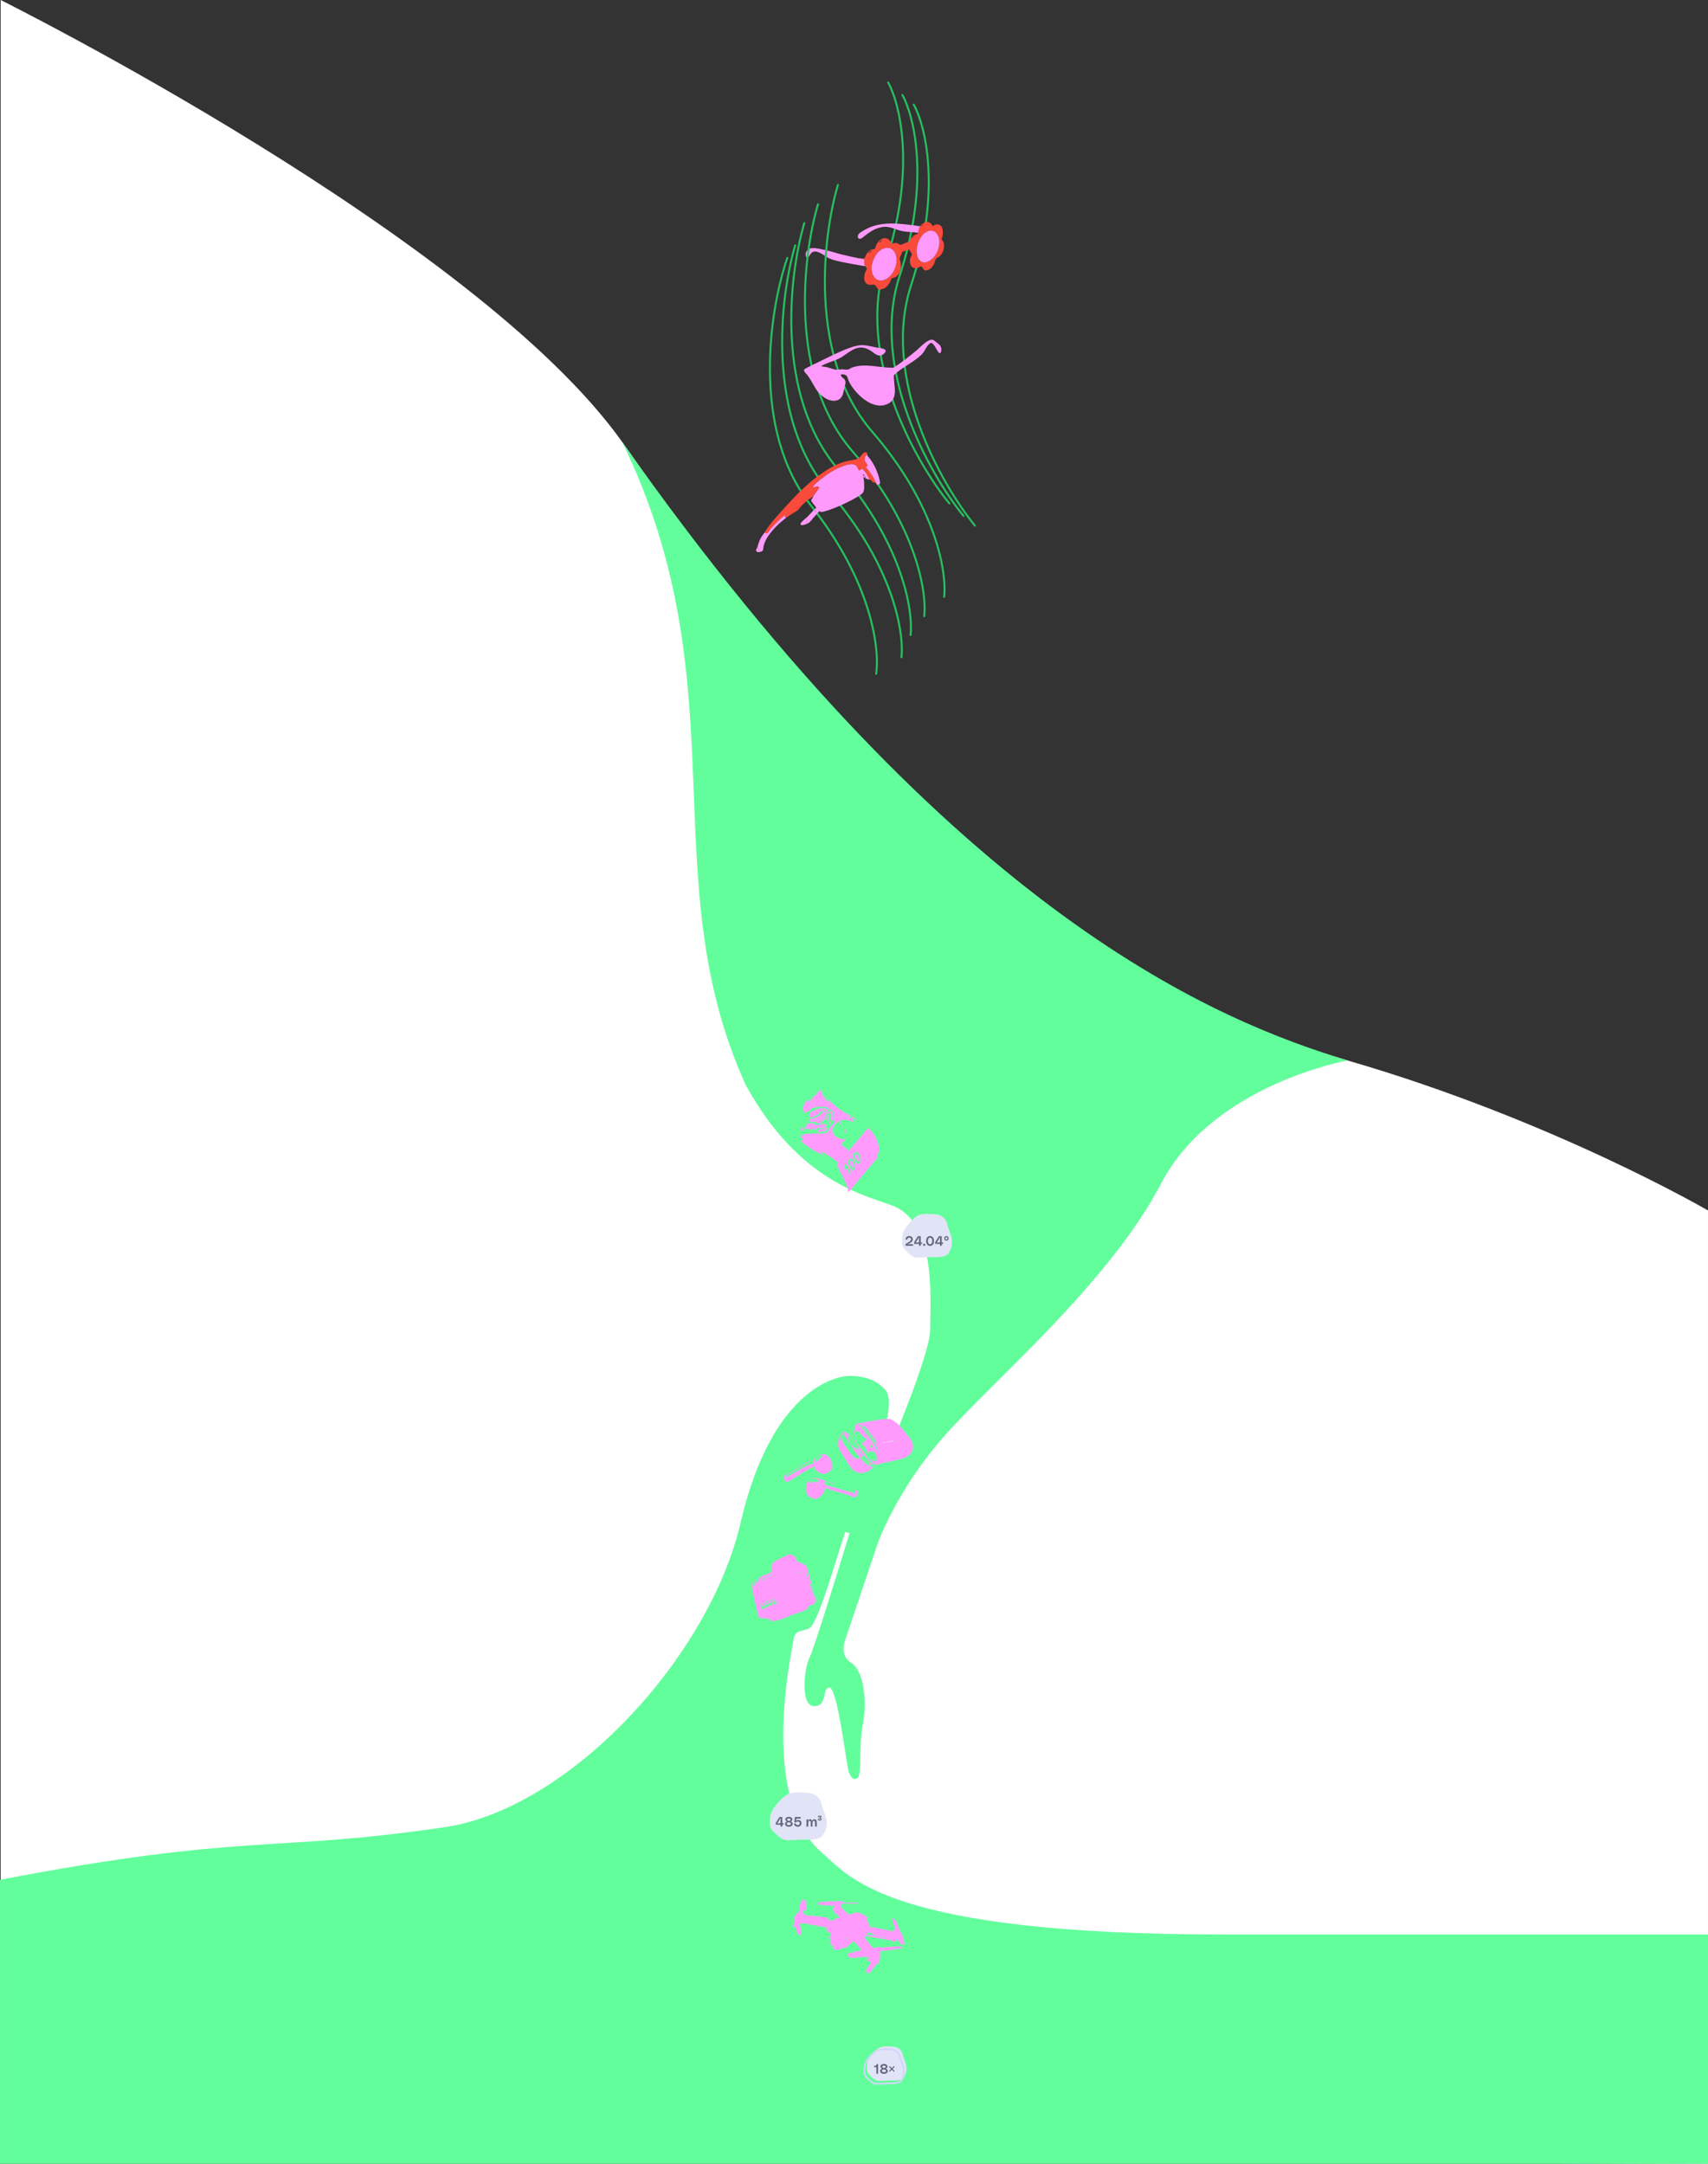 <?xml version="1.0" encoding="UTF-8"?>
<svg id="a" data-name="Backgrounds" xmlns="http://www.w3.org/2000/svg" width="3000" height="3800" viewBox="0 0 3000 3800">
  <rect x="0" y="0" width="3000" height="3800" fill="#333333" stroke="none"/>
  <path d="M3000,3800L1.15,3791.02V0s835.27,415.65,1091.56,776c236.98,333.19,571.28,882.67,1274.3,1086.41,360.01,104.34,632.98,263.43,632.98,263.43v1674.16Z" fill="#fff"/>
  <path d="M1658.25,2522.35c84.5-96,290-269,381-443.52,91-174.51,327.77-216.42,327.77-216.42-224.33-68.49-685.55-249.49-1274.3-1086.41,208.57,427.7,51.92,764.32,216.53,1128.35,94.59,173.58,212.98,195.06,259.5,213.48,77,30.5,65,166.5,65,217.5,0,42.94-73,215.51-77.5,223.01-4.5,7.49-15,9.99-14.5,0,.5-10,31.1-93.51,14.5-115.51-16.6-22-43.5-26.5-64.5-26.5s-136.04,21.01-191,258.01-301.37,502.26-519.5,534.5c-304.5,44.99-347.22,9.43-781.22,92.43v500.07l3000-.33v-403.68h-850.28c-590,0-656.36-100.69-706-143.5-112.5-96.99-52-355.99-50-374.49s18.47-13.75,28-20c16-10.51,45-116.34,63-169l7.5,1.99c-20.5,67.17-63.7,206.61-70.5,219.01-8.5,15.5-17.5,84.99,8.5,84.99,23.69,0,13.3-32.49,26.5-32.49,14.5,0,30.5,139.5,34,148,3.5,8.49,7.5,15.99,15.5,10.5,8-5.5,1.5-54.5,9.5-96s.5-93-20.5-106c-16.8-10.4-15.17-28.67-10.5-41l57-169s32-91.99,116.5-187.99Z" fill="#63fe9c"/>
  <path d="M1412.73,391.84c-26.74,90.33-52.1,303.48,60.37,433.49,112.48,130.01,131.05,247.38,126.27,289.82" fill="none" stroke="#27bf5f" stroke-linecap="round" stroke-width="3.5"/>
  <path d="M1396.73,430.84c-26.74,90.33-52.1,303.48,60.37,433.49,112.48,130.01,131.05,247.38,126.27,289.82" fill="none" stroke="#27bf5f" stroke-linecap="round" stroke-width="3.5"/>
  <path d="M1382.84,452.84c-30.51,89.12-64.81,301.03,42.1,435.65,106.91,134.62,120.53,252.67,113.97,294.87" fill="none" stroke="#27bf5f" stroke-linecap="round" stroke-width="3.5"/>
  <path d="M1712.42,923.08c-59.58-72.97-165.34-259.77-111.85-423.14,53.49-163.38,25.25-278.8,4.45-316.1" fill="none" stroke="#27bf5f" stroke-linecap="round" stroke-width="3.5"/>
  <path d="M1692.42,906.08c-59.58-72.97-165.34-259.77-111.85-423.14,53.49-163.38,25.25-278.8,4.45-316.1" fill="none" stroke="#27bf5f" stroke-linecap="round" stroke-width="3.5"/>
  <path d="M1667.42,884.08c-59.58-72.97-165.34-259.77-111.85-423.14,53.49-163.38,25.25-278.8,4.45-316.1" fill="none" stroke="#27bf5f" stroke-linecap="round" stroke-width="3.5"/>
  <path d="M1616.1,397.34c1.08-1.59,5.72-5.61,7.51-6.45,5.85-2.71,12.09.02,14.22,5.99,1.3.35,1.78-.96,2.77-1.4,7.51-3.4,13.54-.31,15.1,7.72.65,3.35.31,9.1-.36,12.31-.26,1.22-1.61,3.15-1.45,4.59.1.93,1.87,2.46,2.48,3.65,4.36,8.48.56,21.11-6.63,26.94-1.3,1.06-4.91,2.58-5.5,3.36-1.07,1.41-2.62,7.81-4.13,10.49-1.1,1.94-3.77,5.57-5.42,6.99-1.76,1.52-6.76,3.54-9.06,3.38-4.65-.32-4.31-6.49-8.09-7.04-1.46-.21-3.26,1.67-4.68,2.23-2.54,1.01-5.74.83-8.4.25-5.7-1.25-6.95-11.25-5.98-15.97.52-2.58,3.59-5.78,3-8.95-.29-1.53-4.55-5.5-4.44-7.77-1.09-.37-.73.62-1.21.86-3.07,1.51-7.21,2.01-9.97,3.24-2.45,1.09-1.77,2.77-2.52,4.56-.88,2.07-2.96,5.45-3.11,7.56-.17,2.38,1.5,5.06,1.75,7.49,1,9.79-.26,19.73-9.35,25.21-1.56.94-6.59,2.19-6.83,2.47-.43.49-.79,2.73-1.22,3.66-2.43,5.22-6.7,11.69-12.16,13.98-1.97.82-7.52,2.45-9.24,1.45-2.46-1.43-5.26-7.06-6.42-7.76-2.61-1.56-9.67,1.26-13.7-1.37-6.69-4.38-5.62-12.95-3.8-19.72.53-1.97,3.48-6.51,3.36-7.72-.09-.86-2.53-3.08-3.12-4.23-.71-1.37-1.6-4.51-1.72-6.04-.1-1.43.61-4.87.19-5.5-.47-.7-3.93-1.05-4.98-1.25-.82-.15-1.73.38-1.46-.95,2.22.06,5.06,1,7.24-.41.3-.19,2.14-5.36,2.86-6.55,1.76-2.92,5.72-7.14,8.95-8.33,1.61-.59,5.36-.6,6.2-1.33.44-.38,1.53-4.84,2.01-5.97,3.4-8.19,12-16.44,21.27-11.1,2.97,1.71,5.77,7.79,6.26,7.95.66.21,5.01-1.38,7-1.29,3.22.14,7.36,3.38,7.8,3.35,3.82-.17,9.85-3.99,13.81-4.72.56-1.41,1.82-.53,2.5-.91.19-.11,1.45-3.31,1.92-4.05,2.47-3.93,5.37-7.13,9.85-8.76,2.89-1.05,2.49.79,3.36-2.63.87-3.42,1.53-8.54,3.54-11.52h0ZM1621.86,393.8l-2.38,2.25c-1.39,1.29-.39,2.92.43.91l1.95-3.15h0ZM1634.17,405c-19.31,1.88-31.57,37.34-19.39,51.49,8.86,10.28,22.09.59,27.83-8.05,5.32-8.01,8.03-17.24,7.16-26.94-.72-8.07-6.47-17.39-15.6-16.5h0ZM1607.46,414.19l-1.54,1.1c.44.14,1.96-.61,1.54-1.1ZM1605.46,416.4c-.93-.1-1.87.86-1.77,1.76,1.37.32.65-.66.9-.97.45-.55.98-.15.87-.79ZM1549.19,421.27c-1.05-.83-5.14,3.88-5.31,5.1,1.22.09,5.73-4.77,5.31-5.1ZM1543.26,441.93c-5.25,4.97-10.02,14.68-11.67,21.78-3.51,15.05,4.97,35.12,23.21,27.21,15.4-6.68,24.26-30.14,17.87-45.5-5.61-13.49-20.13-12.26-29.41-3.49h0ZM1531.9,439.44c-1.49-.52-7.3,4.71-6.64,5.31.8.72,3.03-2.44,3.95-2.47l2.7-2.84h0Z" fill="#fa4a3b"/>
  <path d="M1519.5,467.35c-4.02-.29-8.07-1.14-12.06-1.9-12.96-2.48-41.53-6.7-52.04-12.2-7.87-4.11-20.56-16.09-29.54-9.75-2.67,1.88-5.55,10.98-9.58,8.1-1.3-.94-1.14-5.77-.88-7.48.51-3.27,6.16-7.85,9.5-8.23,1.9-.21,7.06-.28,8.89-.04.84.11.59.88.93.94.93.17,2.08-.66,2.96-.48.32.07.27.92.54.93.45,0,1.12-.57,1.7-.5.28.04.25.94.51.94.44.01,1.12-.57,1.7-.5.29.04.22.91.52.93,10.62.68,24.39,6.05,35.09,8.73,1.33.33,5.74,1.46,6.75,1.45l.88.44s.69.03.89,0l.88.44c.18.13,2.45-.07,3.11,0-.11.94-.06.99.88.89.03.03.68.03.89,0,.06.67,1.27.67,1.33,0,.29.03.64-.06.88,0-.1.94-.05.99.89.89.05.04,1.05.03,1.33,0l.89.44s1.05.03,1.33,0l.88.44s.69.03.89,0c.21.55.84.45,1.33.44.29,0,.59,0,.88,0,.07.67,1.27.67,1.33,0,.43.04.92-.06,1.33,0-.34,1.36,2,1.19,3.1,1.33.43.05.9-.03,1.33,0,.53.04.82,0,.89,0,.29.02.59,0,.89,0-.27,1.33.64.79,1.46.95,1.05.2,4.51.55,4.98,1.25.43.63-.29,4.08-.19,5.5.12,1.53,1.01,4.67,1.72,6.04h.01Z" fill="#ff9afc"/>
  <path d="M1616.1,397.34c-2.01,2.98-2.66,8.04-3.55,11.52-8.67-1.54-18.07-1.18-26.68-2.79-14.34-2.69-23.6-10.6-39.69-6.64-13.51,3.32-21.31,10.26-31.79,18.28-6.19,4.74-9.85-1.4-6.42-6.42,2.32-3.4,14.21-9.58,18.32-11.37,20.15-8.78,40.68-8.11,62.11-6.12,9.25.85,18.52,2.25,27.7,3.54h0Z" fill="#ff9afc"/>
  <path d="M1543.26,441.93c9.28-8.77,23.81-10,29.42,3.49,6.39,15.37-2.48,38.83-17.87,45.5-18.25,7.91-26.73-12.16-23.22-27.21,1.65-7.1,6.41-16.82,11.67-21.78h0Z" fill="#ff9afc"/>
  <path d="M1634.17,405c9.12-.89,14.88,8.43,15.6,16.5.86,9.7-1.85,18.93-7.17,26.94-5.74,8.64-18.96,18.34-27.82,8.05-12.19-14.15.08-49.61,19.39-51.49h0Z" fill="#ff9afc"/>
  <path d="M1471.73,324.84c-26.74,90.33-52.1,303.48,60.37,433.49,112.48,130.01,131.05,247.38,126.27,289.82" fill="none" stroke="#27bf5f" stroke-linecap="round" stroke-width="3.5"/>
  <path d="M1436.73,358.84c-26.74,90.33-52.1,303.48,60.37,433.49,112.48,130.01,131.05,247.38,126.27,289.82" fill="none" stroke="#27bf5f" stroke-linecap="round" stroke-width="3.5"/>
  <path d="M1442.56,642.77c-.25.75,8.01,1.69,8.91,1.88,5.27,1.13,13.52,4.59,18.2,4.73,2.78.08,5.54-.73,8.31-.8,4.24-.1,9.42,1.55,13.11-.07,1.36-.6,2.49-1.79,3.94-2.37,23.66-9.56,49.93.37,74.35-.33,14.11-9.03,27.25-19.5,40.15-30.17,3.72-3.08,7.04-6.78,10.79-9.84,4.77-3.91,13.04-11.56,19.48-8.46,1.11.53,10.53,8.14,11.18,9.03,1.11,1.52,1.93,3.91,2.25,5.74.4,2.27-.09,9.65-3.69,7.77-3.28-1.72-9.56-19.66-15.08-17.35-5.11,2.13-8.81,10.71-11.64,15.08-7.55,11.65-31,24.03-42.93,32.89-3.42,2.53-7.14,5.44-9.82,8.58-.94,17.46,9.51,41.67-12.13,50.84-22.7,9.62-47.82-11.88-60.11-28.98-4.97-6.92-6.84-10.45-9.42-18.45-1.51-4.66-7.82-5.86-11.94-4.56,1.66,6.5,8.28,5.9,8.72,13.46.12,1.92-3.85,18.21-4.7,20.86-4.74,14.81-20.41,13.64-31.39,6.74-16.66-10.48-19.97-25.49-30.56-39.76-2.56-3.46-5.86-4.77-6.37-9.75-.04-.51,2.09-1.96,2.63-2.26,7.56-4.13,15.7-7.9,23.45-11.7,16.42-8.04,35.55-17.77,52.52-24.04,22.19-8.19,27.34-5.65,48.9-1.16,4.12.86,21.17,1.44,14.27,9.34-9.48,10.85-17.47.52-25.95-4.51-19.99-11.88-32.47.58-48.49,11.19-10.79,7.15-25.63,9.72-36.95,16.43h.01Z" fill="#ff9afc"/>
  <path d="M1526.68,842.47l.39-1.15c-.76-1.31-1.45-2.68-2.11-4.04-1.64-3.38-3.52-6.65-5.98-9.7-.55-.68-1.98-1.71-2.52-2.53-.29-.43-.27-.98-.47-1.24-.09-.12-.44.11-.56-.01-.32-.34-.31-.99-.44-1.1-.03-.02-.68-.2-.71-.17-.27.18-.92,1.49-1.35,1.79-.49.35-1.23.09-1.42.21-.1.06-.3.59-.77.91-1.55,1.05-1.99.61-2.81-.9-1.76-3.29-2.58-6.43-6.26-8.38-8.43-4.46-28.28,4.87-36,9.04-8.44,4.56-15.76,9.89-23.2,15.8-4.87,3.87-12.33,9.32-15.12,14.88-.74,1.48,1.14.61,1.97.36,2.29-.7,7.56-3.43,8.86-.21.63,1.57-.83,2.64-1.55,3.73-2.09,3.16-4.87,6.23-6.9,9.39-.64.99-.91,2.41-1.82,3.11.08.61,0,1.48-.31,2-.43.72-1.29,1.43-1.73,2.04-1.56,2.18-1.4,2.91.07,5.17,2.2,3.42,5.5,6.62,7.74,10.09-1.49,1.81-3.34,3.28-4.99,4.94-3.98,4.01-7.92,8.45-11.77,12.34.41,2.85-.31,6.31.13,9.11.11.67.21,1.31.9,1.65,5.54-2.56,6.26-5.22,9.96-9.48,3.7-4.26,7.73-8.3,11.42-12.6,1.82,2.39,5.01,1.59,7.49.96,13.3-3.39,30.75-11,43.08-17.21,6.27-3.16,21.88-11.02,25.81-16.1,3.48-4.5,2.05-18.14,1.41-23.77-.07-.63-.77-3.42-.45-3.61,3.07,1.85,6.55,3.73,10.02,4.68h-.01ZM1518.08,834.58c-.04.17.01.37-.1.55-1.76,2.73-2.81-1.1-1.42-1.78.61-.3,1.51,0,1.69.68.07.28-.15.42-.17.54ZM1520.02,836.57c.05-.12-.39-.38,0-.49,1.01,1.38,1.29,2.09-.65,2.46-1.34-1.52.6-1.85.65-1.97h0ZM1432.44,898.39c-.66-.17-.27-1.73.41-1.56.67.17.26,1.73-.41,1.56Z" fill="#ff9afc"/>
  <path d="M1523.35,799.5c.6-1.29-.24-4.63-1.5-5.12-.3-.11-2.7-.16-3.06-.07-3.76.97-6.35,6.98-9.33,9.32-5.14,4.04-12.51,4.24-18.64,5.47-18.77,3.76-35.59,13.66-51.02,24.71-23.99,17.19-44.15,38.42-63.81,60.16-11.78,13.03-24.11,26.53-33.36,41.35,1.37,1.12,3.33,1.02,5,.98,1.87-1.53,3.07-3.84,4.59-5.73,7.47-9.29,15.43-16.36,24.1-24.37.39-.36,1.1-2.01,1.87-1.13.19.21.05.8.21,1.17.5,1.17,1.16,2.52,2.01,3.43,3.53-2.61,7.7-5.38,11.41-7.77,3.66-2.36,7.27-3.75,10.38-6.96,2.38-2.46,4.41-5.52,6.84-8.04,2.16-2.24,4.94-4.16,6.97-6.35.34-.37.29-.85.64-1.16,1.6-1.41,5.55-3.37,7.53-4.71,1.15-.77,2.72-1.67,3.73-2.44.91-.7,1.18-2.12,1.81-3.11,2.04-3.16,4.82-6.24,6.91-9.39.72-1.09,2.18-2.16,1.54-3.73-1.3-3.21-6.57-.49-8.86.22-.83.25-2.71,1.12-1.97-.36,2.79-5.57,10.25-11.01,15.13-14.88,7.44-5.91,14.75-11.24,23.19-15.8,7.73-4.17,27.58-13.5,36.01-9.04,3.67,1.95,4.49,5.09,6.26,8.38.81,1.52,1.25,1.95,2.8.9.47-.32.67-.85.78-.91.19-.12.92.14,1.41-.21.43-.3,1.08-1.61,1.36-1.79.03-.02.68.15.71.17.13.11.12.76.44,1.1.12.12.46-.11.56.01.19.26.18.82.46,1.24.55.82,1.97,1.85,2.52,2.53,2.47,3.05,4.35,6.31,5.99,9.69.66,1.36,1.34,2.73,2.1,4.04l-.39,1.15c.39.1.7-.03,1,.04.37.09,2.46.6,2.56.68,1.15.98,1.06,2.94,2.99,3.86,1.25.6,3.59.17,4.09.44,1.23.67,1.22,3.36,3.55,3.81l-4.03-7.29c-3.79-8.75-9.55-16.46-15.74-23.64,1.41-1.88,4.23-1.3,2.46-4.17-2.27-3.68-5.09-5.67-4.86-10.52.08-1.65,1.58-6.79,3.55-6.74.06,0,1.07.5,1.11.54h0ZM1395.04,881.53c.09-.34,2.95-1.26,2.76-.03l-1.09.64,1.24,1.65c.23.06,1.58-2.14,1.88-1.76,3.39,4.53-1.05,10.16-5.45,5.59.08-.47,1.65-1.55,1.68-1.66.05-.21-1.3-1.38-1.35-1.85-.25-.09-.82,2.12-1.21,1.1-.18-.46.37-2.6.9-2.51,1.33,2.05,4.15,2.92,1.06,4.93,2.95,2.48,5.99-1.05,4.21-4.07l-1.85,1.35-2.78-3.39h0Z" fill="#fa4a3b"/>
  <path d="M1523.35,799.5s-1.04-.54-1.1-.54c-1.98-.05-3.48,5.09-3.55,6.74-.23,4.85,2.58,6.84,4.85,10.52,1.77,2.87-1.04,2.29-2.46,4.17,6.19,7.18,11.95,14.89,15.74,23.64l4.03,7.29c1.68.33,4.77-.94,4.92-2.8.1-1.22-1.02-6.21-1.38-7.68-3-12.39-8.41-24.21-15.93-34.43-1.15-1.57-2.68-3.22-3.9-4.84-.44-.58-.78-1.6-1.21-2.06h-.01Z" fill="#ff9afc"/>
  <path d="M1380.41,909.69c-.85-.92-1.5-2.26-2.01-3.43-.16-.37-.02-.96-.21-1.17-.76-.88-1.48.77-1.87,1.13-8.67,8.01-16.63,15.07-24.1,24.37-1.52,1.89-2.72,4.19-4.59,5.73-1.67.05-3.63.15-5-.97-2.46,3.94-5.29,7.45-7.48,11.79-2.18,4.33-2.92,7.63-4.38,12.09,1.14,3.37,1.89,7.18,3.86,10.15,1.62-.31,4.28-1.11,5.2-2.56.66-1.05.95-5.85,1.31-7.48,3.99-18.35,24.58-38.75,39.27-49.64h0Z" fill="#ff9afc"/>
  <path d="M1417.95,919.6c-.7-.34-.79-.97-.9-1.65-.45-2.79.27-6.26-.14-9.1-.3.3-.99.49-1.39.89-2.03,2.02-8.06,7.22-9.1,9.29-.89,1.76.17,3.23,2.09,3.27,2.74.06,6.96-1.55,9.44-2.69h0Z" fill="#ff9afc"/>
  <path d="M1334.63,969.37c-1.97-2.98-2.72-6.79-3.86-10.16-.42,1.29-1,2.86-1.52,4.18-.51,1.32-1.78,2.21-1.13,3.87.86,2.18,2.53,2.39,4.69,2.39.87,0,1.09-.15,1.82-.28Z" fill="#ff9afc"/>
  <path d="M1518.08,834.58c-1.06.32-1.66-.09-1.52-1.23-1.39.68-.34,4.51,1.42,1.78.11-.18.06-.38.1-.55Z" fill="#fa4a3b"/>
  <path d="M1520.02,836.57c-.05.12-1.99.46-.64,1.97,1.93-.37,1.65-1.08.64-2.46-.39.11.05.37,0,.49h0Z" fill="#fa4a3b"/>
  <path d="M1516.56,833.35c-.14,1.13.45,1.54,1.52,1.22.02-.12.24-.26.17-.54-.18-.69-1.08-.98-1.69-.68Z" fill="#fa4a3b"/>
  <path d="M1432.44,898.39c.67.17,1.06-1.39.4-1.56-.65-.17-1.06,1.39-.4,1.56Z" fill="#fa4a3b"/>
  <rect x="1390.6" y="878.55" width="12.53" height="13.44" transform="translate(-255.98 829.98) rotate(-30.45)" fill="#fa4a3b"/>
  <path d="M1390.26,1960.65l45.42-44.9,45.42,54.75,39.21,19.68,14.98,45.97-44.08,54.44c-.33,1.02-1.07,2.03-1.46-2.15-.39-4.19-13.72-30.35-20.34-42.91l-41.4-35.98-37.75-48.9Z" fill="#ff9afc"/>
  <path d="M1452.73,1988.64c.41-.96.46-.59.86-1.21,2.69-4.07,4.63-8.7,8.27-11.73.39-.32.75.5.61-.9.78.72.39-.35.79-.86.24-.32.7-.05.86-.18.13-.09,1.86-2.74,1.9-2.92.42-1.93-.85-2.87-.88-4.82-.07-4.97.73-6.65-.84-11.82-.18-.59-1.51-4.12-1.7-4.32-1.64-1.7-3.88.51-4.02.31.28-2.41-2.75-1.91-4.07-2.7-1.32-.78-3-3.7-4.15-3.99-2.6-.67-5.21,1.13-7.75.86-1.05-.11-1.78-.75-2.69-.9-2.32-.4-11.95,1.91-14.29,3.11-2.08,1.08-2.4,2.88-3.9,4-1.09.8-2.17.67-3.16,1.23-1.16.65-2.38,2.06-3.77,2.63-.69.29-1.77.87-2.21-.14-1.15-4.3-2.57-8.6-2.99-13.12l.64-.51v.62s1.16-.34,1.16-.34l.53,1.87c.72-.64-.07-1.92-.09-2.64,0-.13.39-.07.46-.34.21-.95-.45-1.15.73-.86-.04-.38-.74-.9-.74-.97-.02-.35.29-.91.23-1.01-.08-.13-.57.2-.46-.33.46-.15.79.81,1.2.59.07-.04.94-1.44.51-1.8.56.3.81-.64.87-.64.22-.01.71.44.83.32.06-.08.29-1.79.49-2.16.65-.3.37.55.6.62.65.19.11-.64.61-.61l.24.92.12-1.23c.92.82.79-.13.91-.23.18-.14.59.87.44-1.01l.85,1.23.37-1.54c.81.33.24,1.21.31,1.92.32,3.62,1.99,4.55,2.12.54-.63.1-.42,1.47-.49,1.55-.73.85-1.55-1.82-.73-3.24l1.31.74c.48,2.02,1.21,1.4,1.86-.13-1.15-.58-.38-.95-.48-2.3l.73,2.15c1.26-.75-.76-2.28.36-3.38.09.18.57,2.88,1.09,2.15.18-.23-.36-1.06-.44-1.44-.09-.48.04-1.02-.04-1.43-.07-.37-.59,0-.49-.5,1.39-.61.76,2.67,1.82,2.14,1.26-.62-.8-1.15-.6-2.29.26-1.53.91.99.98,1.06,1.24,1.1,1.44-3.09.97-3.99.48-.03,1,.27.97.92l.49-.61.73.92-.5-1.98c.48.16.78-2,1.23-1.4.18.24-.14,1.78.73,1.53.11-.74-.78-2.79-.12-3.07,1.02-.43.33.76.42.88.14.21.64-.32.19.97.29.02.65.06.92.21.27.15.38,1.19.78.71.46-.55-.68-.78-.73-1.09-.06-.35.46-.95.47-1.52.01-.74-.66-1.71-.47-2.62.66-.17.6.96.85,1.56.09.22.23,1.11.61.59.1-.13-.91-2.57-.48-3.38.58-.21.64,3.41,1.21,2.46.09-.14-.06-1.18.01-1.54.98.87,1.62-.58,1.68-1.71.01-.09-.9-.2-.47-.75.62-.79.57,1.71.97,1.54.37-1.08.1-2.04-.24-3.07.82-.31.67,1.77,1.34,1.54.17-.06.09-.41.21-.51.2-.18.54-.06.6-.14.24-.32-.36-1.58.65-1.82v.92c.25-.17,1.49-.64,1.56-.58.43.37.94,3.39,1.27,4.09.28.61.81.69.91.87.05.09-.12.81.01,1.32.77,3,3,6.13,4.33,8.7.53,1.02-.02,1.59,1.54,1.29.12.46-.95.23-.49.92.04.06.78.17,1.04.33.25.17.17.89.91.59.11-.5-.34-.19-.42-.36-.12-.24-.1-1.43-.06-1.48.48-.61,1.42,1.26,1.47,1.99.05.83.02.73-.29.05-.1-.23-.03-.78-.45-.81-.14.77-.34,2.96.48,2.31-.64-2.11,1.59-.29,2.44-.15l-.73.76c.3.68,1.06.14,1.15-.31.08-.4-.28-3.37-.42-3.84.45.05.7.38.99.76,12.85,16.36,29,23.54,45.38,32.8.97.55,1.76,1.15,2.83,1.66.38.18.87-.09.73.76-.41-.11-.82-.22-1.22-.3l.24.61c-.65-.09-1.16.21-1.7.61.34-1.02-.69-2.07-1.22-1.53-.11.11.33.84.24.92-.06.06-.5-.13-.67.06-.13.15-.07.64-.2.84-.22.34-.56.3-.59.34-.55.76,1.35.48.73,1.22-.06.07-1.38.36-1.54.32-.17-.04-.17-.49-.23-.53-1.69-1.02-.56,2.25-.67,2.36-1.22.21-2.13-1.03-3.24-1.59-7.38-3.74-16.43-3.17-23.47,1.53-3.83,2.57-8.07,8.08-8.36,13.74-.61,11.8,11.64,16.22,19,16.16.32.8-.51,1.01-.49,1.07.24.55,1.52.55,1.95,1.08-1.95,2.39-3.88,4.83-5.84,7.23l13.64,10.61c-6.03,7.14-12.11,14.72-18.27,21.83-7-6.22-14.61-11.56-22.23-15.99-.51-.3-1.08-.65-1.71-.99-1.64-.9-3.29-1.77-4.92-2.7l-.12,1.84c-1.19-.33-1.27-2.22-2.19-.31,1.23-.33,1.27,1.58,1.94.93-.09,1.67.78,1.38.93,1.58.29.38-.3,2.18,1.39,1.18l-.12,1.24c-1.43-.2-2.22-1.36-3.24-1.91-11.5-6.15-23.16-12.08-33.29-21.31-1.29-1.18-2.57-2.5-3.9-3.84.63-.36.73.56.88.6.22.04,1.27-.36,1.31-.29.4.79-.95.43-.36,1.23.49.14.48-.76.65-.89.2-.14.88.69.93-.65h.24c.05,1.42.23.06.39,0,.32-.11,3.05.78,1.67-.92-.58-.72-1.85-1.9-2.56-2.61-.31-.3-.93-.43-.96-.48-.47-.61,1.03-.64.24-1.07-.44-.24-.59-.01-.97.16v-.93c-.85.92-1.43-2.46-1.22-2.76.13-.17.87.36.73-.46-.04-.24-.78-.08-.49-1.08.47-.11-.01.84.61.62.22-.08.13-1.5,1.46.61l.36-.61c.22,1.56.59.39,1.46.15,11.07-3.11,23.32-1.63,34.59-2.31,2.57,2.5,5.75,3.61,8.52,5.71.36.46,2.45-.55,2.58-.77.3-.53-.09-4.12-.37-4.73-.07-.15-2.06-2.02-2.21-2.05-.63,1.47-.42.63-1.46.92.22-.63.95-1.03,1.46-.92h.01ZM1434.7,1924.68c.13-1.28-.36-1.28-.23,0h.23ZM1433.49,1925.29c.12-1.28-.36-1.28-.24,0h.24ZM1433.85,1924.98v.31c.16-.1.16-.21,0-.31ZM1434.1,1925.6v.31c.16-.11.16-.21,0-.31ZM1419.48,1932.98v.31c.16-.11.16-.21,0-.31ZM1457.45,1935.68c-.1-.22.15-.49-.09-.71-.58-.51-.3.97-.32,1.03-.05.16-.62-.22-.17.98l.97-1.08c.05-.28-.33-.08-.39-.22ZM1413.52,1939.74c.17-.43-.16-.82-.24-.61-.18.43.15.82.24.61ZM1411.57,1943.74c.17-.43-.16-.82-.24-.61-.18.43.15.82.24.61ZM1488.45,1960.45c-.06-.1-.62-.44-.65-.41-.27.8.51.54.5.79,0,.3-.32.63-.21,1,.09.32,1.55,1.2,1.9,1.28l-.97-1.22c.54-.21,1.4-1.02,1.21-1.85-.47.24-.2,1.3-.6,0-.93.48-.42.4-.37,1.54-.72.16-.56-.75-.8-1.13h-.01ZM1493.88,1960.35c-.24-.23-.73.25-.72.77,0,.39.98-.26.73.77l-1.22-.62-.73,2.46c1.21.09,1.46.29,1.82-1.22.33.35,1.05.72,1.21,1.21.16.5-.5.81.5,1.25l.36-.62.49.61-.8-1.76c-1.78-.48-.83-.55-.96-1.43-.01-.08-.63-1.37-.68-1.42h0ZM1495.59,1962.81l-.48-.62c-.07.65-.03.71.48.62ZM1499.73,1964.04c-.96-.12-.88-.68-1.21.61l1.21-.31v-.3ZM1500.46,1965.89c.06-.57.02-.9-.36-1.23l.12,1.23h.24ZM1497.79,1965.57c.15-1.16-.65-.18-.98.16l.73.16-.49.91c.32,0,.69-.02.98.16.51.32.25,1.3.97,1.07.28-.68-.92-1.14-.96-1.23-.34-.67.44-.65.61-.91.08-.13-.11-.9-.13-.93-.52-.62-.39.78-.73.61h0ZM1499.49,1964.96h-.49v2.16h.49v-2.16ZM1409.62,1994.79c0-.21.37-.43.13-.61-.69.48-1.01.74-.86,1.84.76-.26-.18-1.46.73-1.23.01,1.29,1.15,1.14.61.3-.18-.28-.38-.24-.61-.3h0Z" fill="#ff9afc"/>
  <path d="M1405.24,2002.17c-11.25-11.29-17.49-27.39-18.02-45.66.03-.84.74-.93,1.09-1.39,7.85-10.24,16.51-19.59,24.72-29.36,9.73-11.59,19.35-23.35,29.11-34.91.48-.14.55,1.67.57,2.03.83,10.88,2.69,20.13,7.38,29.44.99,1.98,4.07,5.9,4.58,7.59.15.47.5,3.44.43,3.83-.09.46-.86,1-1.16.32l.73-.77c-.85-.13-3.08-1.95-2.44.15-.82.66-.62-1.54-.48-2.3.43.03.35.57.46.81.3.68.34.78.29-.06-.05-.72-1-2.6-1.48-1.98-.04.05-.05,1.23.06,1.48.08.17.53-.14.43.36-.74.29-.66-.42-.92-.59-.26-.17-.99-.28-1.03-.34-.47-.68.61-.46.48-.91-1.55.3-1-.28-1.53-1.3-1.34-2.56-3.57-5.7-4.34-8.7-.13-.5.05-1.22-.01-1.32-.09-.17-.62-.25-.91-.87-.33-.69-.84-3.72-1.27-4.09-.07-.06-1.31.42-1.56.58v-.91c-1.01.24-.41,1.49-.64,1.81-.06.08-.41-.03-.61.14-.12.11-.04.46-.21.51-.66.23-.51-1.84-1.34-1.54.35,1.03.62,1.99.25,3.07-.41.18-.36-2.32-.97-1.53-.44.55.47.66.47.74-.07,1.14-.7,2.58-1.69,1.72-.06.36.08,1.39,0,1.53-.58.95-.64-2.67-1.21-2.45-.43.81.57,3.25.48,3.38-.38.51-.52-.38-.61-.6-.25-.6-.19-1.73-.85-1.55-.2.91.48,1.88.46,2.62-.01.57-.52,1.17-.46,1.52.05.3,1.18.53.73,1.08-.4.49-.51-.55-.78-.71-.28-.15-.63-.18-.93-.21.46-1.28-.04-.75-.19-.96-.08-.13.61-1.31-.41-.88-.67.28.22,2.32.12,3.07-.88.24-.56-1.3-.74-1.54-.44-.6-.74,1.57-1.23,1.41l.5,1.97-.73-.92-.48.62c.03-.66-.5-.96-.98-.92.48.89.28,5.09-.96,3.98-.08-.06-.72-2.58-.99-1.06-.2,1.14,1.86,1.68.61,2.3-1.07.53-.43-2.75-1.83-2.15-.1.51.42.13.49.51.08.41-.05.94.05,1.42.07.38.61,1.21.44,1.45-.53.72-1.01-1.98-1.1-2.15-1.11,1.09.91,2.63-.36,3.38l-.73-2.15c.11,1.35-.66,1.72.48,2.3-.65,1.53-1.38,2.15-1.86.13l-1.3-.75c-.83,1.43,0,4.1.73,3.24.06-.08-.15-1.45.48-1.54-.13,4.01-1.8,3.08-2.12-.55-.06-.71.51-1.58-.31-1.91l-.37,1.54-.84-1.23c.15,1.88-.27.87-.44,1.01-.12.09.01,1.04-.91.23l-.12,1.22-.25-.92c-.5-.02.04.81-.6.62-.24-.08.05-.92-.61-.62-.2.37-.42,2.08-.49,2.15-.11.13-.61-.32-.83-.31-.06,0-.31.93-.87.63.43.37-.43,1.77-.51,1.81-.41.21-.73-.75-1.2-.59-.1.53.39.2.46.32.07.1-.25.67-.23,1.02,0,.07.7.59.74.96-1.17-.29-.52-.08-.73.86-.06.28-.46.21-.45.35.01.71.81,1.99.09,2.63l-.53-1.86-1.17.33v-.61l-.63.51c.42,4.51,1.83,8.81,2.98,13.11.44,1.01,1.53.43,2.22.14,1.38-.57,2.6-1.97,3.76-2.62,1-.56,2.08-.43,3.16-1.24,1.5-1.11,1.83-2.91,3.9-3.99,2.34-1.21,11.97-3.52,14.3-3.12.9.16,1.64.8,2.69.91,2.53.27,5.14-1.53,7.74-.87,1.16.3,2.85,3.22,4.15,4,1.31.77,4.35.29,4.07,2.7.14.2,2.39-2.02,4.03-.32.19.2,1.51,3.73,1.69,4.32,1.57,5.18.78,6.85.85,11.83.02,1.94,1.29,2.89.87,4.81-.03.18-1.77,2.83-1.9,2.93-.16.12-.61-.14-.86.17-.39.51,0,1.59-.78.86.13,1.4-.22.58-.61.91-3.64,3.02-5.59,7.65-8.27,11.73-.41.61-.45.25-.87,1.21-.51-.11-1.24.29-1.46.92-2.29.64-4.76.78-7.06.92-11.27.68-23.52-.81-34.59,2.31-.87.24-1.24,1.4-1.46-.15l-.36.61c-1.33-2.11-1.24-.69-1.46-.61-.62.22-.14-.72-.61-.62-.29,1,.45.84.49,1.08.14.82-.61.29-.73.46-.21.3.37,3.68,1.21,2.76v.93c.39-.17.54-.4.98-.16.8.43-.71.45-.24,1.07.03.05.65.17.96.48.71.71,1.98,1.89,2.56,2.61,1.38,1.7-1.35.81-1.67.92-.16.05-.34,1.41-.39-.01h-.24c-.05,1.35-.73.51-.93.66-.17.12-.16,1.02-.65.88-.59-.8.76-.44.36-1.23-.04-.07-1.09.34-1.31.29-.15-.03-.25-.95-.88-.6h0ZM1424.96,1925.59c.18-.43-.15-.82-.24-.61-.17.43.16.82.24.61ZM1428.13,1925.6c-1.2.05-.55,1.5-.48,2.45,1.2-.03.34-1.47.48-2.45ZM1450.78,1926.52c-2.44-.75-1.38.66-1.7,2.76,1.87-.16.95-.88,1.21-2.26.06-.36.59,0,.49-.5ZM1450.78,1930.21c.23-.3-.43-1.23-.73-.92-.05.05.36,1.39.73.92ZM1418.87,1930.83c-.74-.71-1.76.9-.85,1.53l.61-.31c.07-.27-.29-.79-.22-.9.09-.13.56.22.46-.32ZM1454.67,1932.67l-.11-.92c-.46.41-.42.66.11.92ZM1417.29,1932.05v.31c.16-.1.16-.2,0-.31ZM1443.77,1946.75c-.14-.11-.15-.71-.4-.77-.4-.09-3.7.82-4.25,1.03-1.17.46-1.23.93-1.74,1.34s-.45-.44-.52-.53c-.15-.17-2.8-.03-3.26.17-.59.26-1.08,1.27-.54,1.85.2.22.75-.22.67.36-1.8-.7-3.52.52-5.35.61l-.13-1.22c-.79.6.09,1.14.08,1.38-.03.78-1.05.49-1.35.68-.44.27-.5.96-.72,1.03-.32.08-.8-.4-1.37.03-.33.26-.38.88-.57.9-.24.04-.58-.34-.78-.27-.2.08-.47,1.8-1.25.86l.49,1.54c-1.2-.16-.52.29-.62.75-.27,1.18-.49,2.08-.47,3.41.03,1.2.14,1.18,1.09,1.07l-.49.31c-.18,1.97.77.26,1.52.35.43.05.97.48,1.28.88.28-1.26.59-.07,1.09.3-.31-2.18.78-.74,1.56-.91.24-.05.12-1.39.51-.01l.37-1.23c.35-.1.23.35.38.6.22.38.77.09.83.01.59-.8-1.14-.33-.72-1.22,1.04-.22,1.4,1.46,2.51.62.3-.22.1-.7.19-.89.02-.05.39.21.6,0,.22-.25.29-.82.39-.9.08-.07,1.86.05,1.9-.06.08-.2-.03-.65.01-.92.43-.14.16.52.24.61.05.05,1.08-.52,1.1-.59.41-.99-.44-1.63,1.09-.95.16-.42.15-1.55.31-1.79.07-.11.43-.02.57-.16.4-.4.53-1.06,1.41-.84.28.07-.01.77.39.64-.35-1.44.95-1.4,1.56-2.49.47-.85.09-2.08,1.46-1.47.67.3.03,1.77,1.12-.04-.15,1.03,1.65,1.28,2.03.96.31-.26,1.27-3.59,1.4-3.72.03-.03.69-.04.71-.01.25.3.14,3.56.25,3.69.21.26,2.11-.1,2.19,0,.12.17-.36.69-.13.92.88-.94.87.75,1.84.45l2.67-3.52c-.37-.14-1.11.03-1.4-.1-.09-.04-1.23-1.33-1.32-1.37-.15-.08-.41.3-.64.19-.07-.03-.55-1.13-.98-1.4-.58-.37-1.36-.18-1.87-1.01-.17,1.37-.66-.22-.85,0-.03.05.05.47-.04.57-.16.17-.52-.32-.66-.2-.06.06,0,.53-.13.52-.16-.01-.43-.32-.74-.28-.56.08-1.59.94-2.52.24h0ZM1457.12,1951.13c-.05-.06-1.12-.29-1.3-.26-.1.02-1.79,1.11-1.86,1.22-.06.11.15.59.1.9-.06.34-.37.66-.37,1.05,0,.16.5.15.52.34.05.48-.68,1.44.57,1.38.15,0,.11-1.07.63-.63.06.05-.59,1.13.86.95.12-.01,1.01-.94,1.04-1.02.2-.42-.32-1.31-.2-1.47.13-.16.89.37.73-.46-1.12-.61-.65-1.91-.72-2h0ZM1461.74,1950.81s-.89.04-.94.07c-.07.06-.69,1.4-.92,1.76-.15.23-.51.3-.55.36-.08.19.64,1.01-.27.9.79.91-.33,3.95,1.22,3.68-.91,1.24,0,1.82.02,2.93.01,1.63-.94.69-1,.76-.48.57.75.66.74,1.38,0,.23-.37.1-.42.24-.19.53.15,1.3-.56,1.15.23.7,1.19-.14.61,1.23-.38.9-1.14.71.12,2l-.49.76c1.58-.46,2.5,1.06,3.9,1.23.06-.06-.28-1.55-.21-2,.17-.96,1.01-3.6.86-4.39-.02-.06-.43.02-.43-.51,0-.66.3-1.15.51-1.7h-.73c-.07-.08.47-1.99-.48-1.86,1.47-1.03.27-1.87.31-2.61.02-.29.51-.58.41-.76-.02-.04-.57,0-.7-.5-.11-.44.05-.99-.04-1.44-.01-.1-.9-1.51-.95-1.68-.1-.3.05-.87-.01-1ZM1435.19,1971.42s.21.46.59.63c.53.24,3.4,1.21,3.69,1.14.24-.05.33-.57.36-.85.46.08.14.79.85.94.74.16.55-.54.72-.57.2-.04,1.51.29,1.57.22.14-.14.36-2.05.86-2.75.43-.58,1.17-.67,1.51-1.01.31-.31.72-1.52,1.18-1.75.66-.32.1,1.04.61.92.3-2.63-1.75-2.61-3.25-1.84-.27.14-.1.6-.24.81-.15.24-.44.23-.58.61-.13.38-.16,2.19-.2,2.29-.07.16-.44.22-.62.51-.14.23-.09.69-.29.92-.37.43-1.66,1.09-1.64-.06.01-.56,1.64-3.96,2.07-4.46,1.35-1.58,3.59-1.41,3.75-1.58.09-.1.49-2.14.99-2.89.83-1.23,1.52-.95,2.36-1.49.73-.46,2.51-6.65,2.28-6.96-.82-.17-1.87-.2-2.64-.52-.58-.24-1.44-1.25-1.67-1.29-.42-.08-.61.73-.96.82-.42.1-1.44-.6-1.99-.18-.16.13-.35,1.32-1.02,1.17-.08.58.6-.01.47.75-.08.51-1.88,3.22-2.42,2.63-.42-.45.45-.55.5-1.05.05-.63.09-.93-.5-.79.21,1.26-.41.75-.66.99-.2.18-.16.76-.49,1.18-3.03,3.72-11.28,6.82-15.53,6.44-.28-.02-1.05-.39-1.1-.31-.05.08.14,1.4-.69,1.83-.62.32-1.69.02-2.11.63-.51.73.51,1.06.73.01.14.23.52.49.55.76.08.67-.67.62-.67,1.08.27.05.86-.29.73.46-.11.62-1.32,1.31-.97,1.69.12.14,2.73-.53,3.28-.61.6-.08,1.43.16,1.92,0,.24-.08.05-.56.28-.62.56-.16.24.53.52.62.3.1,1.65.07,2.03-.01.3-.05.48-.16.73-.3,1.48.55,2.93.86,4.39,1.54.25.11.48.19.73.3h-.01ZM1454.61,1958.44c.6-.95-.65-1.25-1.29-.87-.33.19-2.05,2.74-2.05,2.93,0,.16,1.28.62,1.69,2.17.57,2.14-.24,2.34-.22,3.36.01.59.91,1.71.72,2.62,1.23-.31,1.46-3.55,1.22-4.72-.07-.35-.52-.07-.49-.35.03-.32.38-.06.46-.18.04-.06-.22-.64-.2-1.01.06-.89.32-2.17.18-3.13-.04-.28-.38.02-.44-.3-.13-.68.34-.38.42-.52ZM1450.54,1961.58c-.43-.66-.49.53-.52.56-.11.11-.5-.33-.7-.25-.07.08,1.3,1.83-.49.3-.09.94-.38,1.73-.97,2.31l.48.15c.11.52-.47.14-.51.49-.18,1.72.77,1.09,1,1.22.21.11.37.62.65.69,1.23.32.49-1.18.66-1.49.22-.38,1.48-.47,1.75-1.21.03-.09-.35-1.76-.41-1.82-.18-.18-.77.11-.93-.06-.11-.13.05-.8-.02-.89h0ZM1422.53,1965.58c.07-.76-.47-1.21-.73-.46-.05.15.57.27.73.46ZM1423.5,1964.66c-.58-.03-.84-.2-.72.61l.72-.31v-.3ZM1457.6,1969.88c-.36-.38-.58.85-1.1.59-.98,1.08-.49,2.64.24,3.71,1.58-1.02.99-1.81.72-3.37-.07-.39.18-.88.14-.93ZM1421.72,1972.45c-.11-.1-.62-.47-.65-.42.14,1.56-.32.65-1.22.62v.93l-1.22-.31.25.61c-1.32-.33-.72,1.54-.99,1.83-.36.39-1.55-.82-1.21,1.25-.33.17-.23-1.27-.72-.62-.04.06-.04.96-.24,1.34-.15.28-.86.12-.38.83.19.28,1.22.42.02,1.55-.66.63-1.1-.06-1.32.03-.08.03-.69,1.23-1.13,1.48l-.36-.61c-.31,1.23-1.4.84-.13,2.15.74-2.35.9-.92,1.68-1.24.49-.21.28-1.31.51-1.22.75.31-.22,1.41-.12,1.54.54.63.52-1.89,1.46-1.23l-.48.46.85.78c.56-1.66.55-.08.61-.01.55.6.32-.66.72-.61-.11,1.46.58.92.69,1.01.12.12.32,1.04.53.83.02-.02-.06-.62.14-.64.28-.03.64.36.8.28.03-.01.05-.46.21-.57.45-.33,1.07.05,1.53-.6-.6,1.62,3.1,2.25,3.51,2.07.34-.14.36-.95.87-.85.26-.75-.78-.87-.72-1.07.46-1.65,1.99-.63,2.77-.15.27.17-.19.51-.1.61.52.54.5-1.25.97-.61.09.12-.24.69-.24.92.29.37,3.24.41,3.17,1.54h.24l.12-.62.61.62c0-.37.03-.82.22-1.11.2-.32,1.01-.65,1.35-.81.23-.11.13-.31.14-.54.52-.1-.08,1.21.6.92.11-.05.47-.35.21-.61-.09-.08-.7.01-.33-.62.04-.06.8.38,1.1-.61l.36.61-.24-1.53c.32-.51,2.82.36,2.93.48.41.43-.07,1.28,1.09.14-.42,1.85.78.54,1.44.59.27.02-.04.77.38.63-.2-1.68.51-.4.73-.62l-.12-.62c.77.61.45-.06.8-.28.27-.17.9.27.79-.63.84.08-.15,2.33.72,1.34,1.33-1.5,1.72-.51,2.75-.79.34-.09.72-.8,1.03-.77.14,0,1.26.99,1.82.83.18-1.04-.1-2.84.98-2.46.1-.55-.42-.21-.49-.31-.06-.11.83-1.33-.06-2.37-.11-.13-2.59-1.52-2.74-1.52-.14,0-.86.76-1.31.93-.92.34-1.54-.4-1.8-.36-.39.07-1.63,1.17-1.99,1.18-.21.01-.13-.64-.52-.87-.25-.14-1.36.09-1.68.25l-.25-.93c-.54.32-.28,1.74-.36,1.85-.14.18-1.41-.34-1.82-.33-.54.02-1.8.85-2.08.63-.05-.04.48-1.02-.6-1.11-1.02-.08-.25.87-.6,1.26-.24.27-1.13.78-1.48.77.48-1.25-1.02.62-.24-1.22-.7.08-1.3.02-1.71-.77-.02-.04,1.08-.39.12-.77-.49-.18-.32.64-.5.63-.21,0-.49-.34-.7-.34-.14,0-.13,1.14-.63.63-.05-.05.23-.4.18-.55-.03-.07-.31-.06-.33-.12-.08-.34.29-1.11-.46-1.47-.51-.26-.28.73-.48.61-.42-.97-1.39-1.05-2.07-.45-.33.3-.02.86-.61.76-.21-.04-.02-.46-.42-.71-.33-.21-2.18-.71-2.38-.52l.49.92h-1.22c-.09-.53.37-.2.46-.34.07-.11-.29-.57-.22-.89-.29.03-.47.97-.85.92-.16-.02-.29-.65-.44-.81v-.02ZM1427.52,1972.34v.31c.16-.1.16-.21,0-.31ZM1408.65,1980.96l-.24-.93-.62,1.85-.84-.62-.74,3.38h1.22l-.24,1.85c.7-.62,1.06-1.12,1.94-.62.11-.51-.34-.22-.42-.36-.44-.77.49-1.21,1.02-1.2.18.01.11.57.15.61.45.44,1-1.28,1.23-1.48.17-.16.67.69.95.44-.43-.52-.41-1.58-.84-2.05-.35-.38-.9.78-.38-1.18-.51-.15-.88.67-1.33.63-.14,0,.01-1.1-.85-.32h0ZM1449.83,1985.6c0-.06-.14-.58.13-.66.33-.1,1.19.14,1.3,0,.21-.27-.41-2.15,1.46-1.37l-.97-1.23c.44-.29.58-.11.24-.77h.73c-.02-.25.05-.86,0-.92-.26-.35-6.6,1.26-7.55,1.23.23.47.6,1.06.97.61.14.84-.21.61-.73.62.54,1.11-.24.92-.24,1.06.01.25.53,1.01.37,1.39-.98-.36-.51-1.44-.86-2.23-.16-.35-.68-.03-.48-.84l.73.31v-.92c-.8.49-1.76.21-2.56.61-.6.31-1.15,1.71-1.58,2.46-.64-.52.26-1.2-.97-.76l.48-.77c-2.22.35-4.49,1.67-3.89,4.92.42-.13.6-.97,1.09-.93.19.01-.02.94.61.31l.24,1.23.37-1.53c.07.39-.3,1.62-.12,1.84.74.91.89-1.43.97-1.54.48-.58.44,1.09.98.61.03-.03-.18-.52-.13-.61.3-.58.79.07.85,0,.05-.07-.04-.83.24-1.1.34-.33,1.79.53,1.72-.74h.23c.03,1.32.94.68,1.41,1.02.08.06.04.53.18.53.42,0,.55-.53.74-.62.51-.22.31.55.36.6.12.13.39-.47.64-.53.26-.07.73.34.82.24.12-.15-.31-1.22.48-.93l.25,1.23.24-1.84.61,1.22c-.26-1.37.33-.93.63-1.2-.11.15-.11.39,0,.54.12.15.31.15.43,0,.12-.15.12-.39,0-.54s-.31-.14-.43,0h.01ZM1427.4,1982.19h-.49v.92h.49v-.92ZM1433.12,1984.03v.31c.16-.11.16-.21,0-.31ZM1452.73,1984.03c-.34-.22-.65.2-.49.3.34.22.65-.19.49-.3Z" fill="#63fe9c"/>
  <path d="M1481.71,2000.64c-7.36.06-19.61-4.36-19-16.16.29-5.66,4.53-11.18,8.36-13.74,7.04-4.71,16.09-5.27,23.47-1.53,1.11.56,2.02,1.8,3.24,1.59.11-.12-1.02-3.38.67-2.36.06.04.06.49.23.53.16.04,1.48-.25,1.54-.32.62-.74-1.29-.46-.73-1.22.03-.04.37,0,.59-.34.14-.2.07-.69.2-.84.17-.19.61,0,.67-.06.08-.08-.35-.81-.24-.92.53-.54,1.56.51,1.22,1.53.54-.4,1.05-.7,1.7-.61l-.24-.61c.4.08.81.19,1.22.3,2.74.75,8.02,4.55,10.63,6.41,3.59,2.56,6.46,5.35,9.58,8.35-1.95,2.11-3.7,4.52-5.55,6.76-2.87,3.48-6.04,7.15-8.82,10.46-6.42,7.67-13.09,15.19-19.48,22.76l-13.64-10.61c1.97-2.39,3.89-4.83,5.84-7.22.31-.38.48-.6.74-.93.34-.45,1.02-.83,1.21-1.53-.91.05-1.76.26-2.68.3-.24.01-.48,0-.73,0h0ZM1477.33,1971.73c-.21-.34.37-1.96-1.22-1.54.04.97.77.83.9,1,.37.45,0,1.59,1.53,1.15l-.72-.31.48-.61c-.26-.13-.94.37-.97.31ZM1474.16,1972.03s.03-1.26-.48-.61c-.52.66.45.57.48.61.05.07-.46,1.35-.24,1.85.41.14.11-.64.37-.64.27.01,2.12.85,2.3.64.51-.58-.94-.62-.48-1.23.06-.07.69.46.97.3.07-.08-.44-1.48-.49-1.53-.51-.56-.38,1.05-.97.61l.25-.92c-.3-.36-1.22,1.42-1.71.92h0ZM1477.94,1972.65v.31c.15-.1.15-.21,0-.31ZM1505.33,1973.26l-1.21.16,1.1,1.37.11-1.53h0ZM1478.06,1976.65l-1.22.15c.59,1.44,1.44,1.71,1.22-.15ZM1480.49,1979.11c-2.11-.11-.72,1.25-.73,2.76.47.04.16-.87.25-1.33.02-.08.72-.61.48-1.43ZM1483.74,1982.97c-.12-.13-.18-1.21-.32-.02.89,1.44.92.52,1.29.26.29-.2.72.11.65-.41-1.2-.4-.74,1.1-1.61.17h-.01ZM1484.63,1988.33c-.25-1.23.91-.16.97-.45v-2.62c-1.07.63-.6-.17-.73-.31-.55-.59-.44.8-.72,1.1-.18.19-1.02-.2-1.22.28.76,1.04.21-.03.72-.15-.09,1.09.4.38.98.31.19.25-.42,1.38-.48,1.71-.04.23.44.08.48.13.04.05-.09.53.31.72,1.08.52,1.25-.95-.31-.72h0ZM1482.93,1985.57c-.34-.22-.65.19-.49.3.34.22.65-.19.49-.3ZM1486.22,1988.33v.31c.15-.1.15-.2,0-.31Z" fill="#63fe9c"/>
  <path d="M1544.79,2022.78c-.58.19-2.75,2.45-2.88,2.98-.23.99,0,3.3.1,4.45.05.52.34.82.34.87.11,1.07-2.1,3.46-2.79,4.32-4.65,5.76-9.67,11.09-14.42,16.7-4.27,5.07-8.31,10.58-12.74,15.43-.3.33-.61.59-.98.76,0-.02-.23.02-.24-.45-.01-1.54-.34-3.81,0-5.08.41-1.55,1.71-2.43,2.61-3.49.98-1.17,2.3-2.69,3.38-4.01,3.58-4.42,6.99-8.86,10.59-13.21,1.07-1.28,3.13-3.06,4.02-4.48.49-.78.2-1.41.41-1.81.08-.18.41.08.42-.22.01-.29-.41.03-.49-.37-.11-.49.2-1.73-.92-.94-.19.13-.16,1.03-.9,1.17-.66.13-.47-1.37-.73-1.24-.82.41.61,2.97-.61,2.77.13-2.2-1.62-4.31.17-6-.96-4.87-.79-.96-1.45-.23-.54.58-1.4.31-1.16-.85.79.87,1.28-.79.97-1.23-.11-.16-2.49,1.32-1.21-2.45h-.98c-.5-.87,1.16-.12.49-.93-.36-.43-2.15.12-2.68,0-.19-1.16,1.03-.02,1.65-.69.07-.07.51-1.78.52-1.94,0-.13-.33-.11-.37-.23-.16-.39.06-.91-.34-.83.17.74-.07,1.77-.73,1.23-.06-.05.33-1.36.1-1.86-.33-.73-.99-.29-1.07-.91.78-.7,1.64-.25,2.43.31.25-.83-.59-1.64-.46-2.25.15-.74,1.3-.58.96-1.9-.05-.19-2.05-.83-1.47-1.7.92.71.76,0,1.46-.31,0-.64-.6.08-.49-.76.02-.18.96-.2.49-.77-.04-.04-.91.3-.94.35-.24.31.35,1.44-.52,1.18.53-1.87.04-.91-.68-1.44-.89-.66-.93-.76-2.06-1.35-.22-.11-.12-.7-.53-.6-.55.13-1.83,1.05-.63,1.4-.25.64-1.35.01-.97,1.69-.87.24-.26-.79-.61-1.24-.04,1.16-.89.03-1.1.31-.11.15.24,1.03-.24.92.12-1.87-1.58-1.48-1.68-1.57-.06-.06-.56-1.67-.53-1.92.02-.15.59-.47.82-.87.27-.49.39-1.42.43-1.47.04-.06.73.4.96-.62-.25-.05-.86.12-.97-.02-.14-.19.23-1.01-.25-.9l-.97,1.99c-.26.2-.78.25-1.07.16-.29-.08.01-.75-.39-.62-.46,1.48.84,2.19-.49,3.07,0-.56.14-1.95-.37-2.15-.75-.29-.94,1.52-1.82,1.23.13-1-.79-.97-.49-2.15-.48-.1-.13.77-.24.92-.51.72-2.45-2.4-.25-2.46l-.12,1.22,1.1-1.07-.98-.15c-.9-1.49-.38-1.93.61-3.08l.61.93v-2.15l.73.92c-.2-.66.28-1.87.21-2.29-.03-.15-1-.97-1.19-1.56,1.22-.85.22-1.2-.72-1.38,2.77-3.32,5.94-6.98,8.82-10.47,1.84-2.24,3.59-4.65,5.55-6.75,11.5,11.06,18.41,23.25,19.97,42.13h0ZM1513.49,2007.71v.31c.16-.1.16-.21,0-.31ZM1518.49,2008.32c-.22-.83-.46-.44-.98-.3v.3h.98ZM1518,2009.24c.17-.43-.16-.82-.24-.61-.18.43.15.82.24.61ZM1515.93,2010.48v.3c.16-.1.16-.2,0-.3ZM1517.63,2011.4v.31c.16-.1.16-.21,0-.31Z" fill="#ff9afc"/>
  <path d="M1445.67,2029.24l.12-1.24c-1.69,1-1.1-.8-1.39-1.18-.15-.2-1.02.08-.93-1.58-.67.65-.7-1.27-1.94-.93.92-1.91,1-.02,2.19.31l.12-1.84c1.63.93,3.28,1.8,4.92,2.69.63.35,1.21.7,1.71.99,7.62,4.43,15.23,9.77,22.23,16-.71.81-2.18,3.71-3.23,3.33-.5-.17-2.89-2.57-3.62-3.14-4.98-3.87-10.54-6.89-15.31-10.65l-.25-.31c-.12-.09-.3-.15-.48-.3-.17-.14-1.1-1.34-1.29-1.46-.33-.21-1.19.54-1.15-1.31-.47.44-.63.54-1.22.61-.15.02-.34.02-.48,0h0Z" fill="#63fe9c"/>
  <path d="M1511.18,2062.76c-.34,1.27,0,3.54.01,5.08,0,.47.23.43.23.45.04,1.19-1.12,1.47-1.46,1.85-.47-1.4-1.49-.01-1.7-1.39-.01-.06.94-.37.37-1.07-.41.52-1.17,2.74-.87,3.2.29.46.69-.31.74.79-.34.18-1.33-.13-.73,1.23-3.81,4.93-7.81,9.8-11.8,14.47-1.85,2.16-3.9,4.08-5.61,6.45-.59.13-.29-.35-.36-.78-.24-1.68-.46-3.43-.49-5.15,2.44-3.39,5.43-6.14,7.93-9.43.86-1.13.67-.88,1.63-1.88,3.75-3.89,7.23-9.23,11.01-13.22.36-.38.56-.71,1.11-.6h-.01ZM1507.04,2071.99l-.12.91c.37-.31.6-.97.12-.91Z" fill="#ff9afc"/>
  <path d="M1493.58,2034.54c3.96-.85,7.93,5.42,8.66,9.83.73,4.37-.77,11.8-5.25,10.63-3.01-.79-7.69-10.44-7.64-14.18.04-2.78,2.05-5.81,4.23-6.28h0ZM1496.71,2039.21c-3.7-3.28-5.69.3-4.01,4.9.81,2.23,5.27,10.63,7.09,5.65,1.12-3.09-1.04-8.74-3.08-10.55Z" fill="#63fe9c"/>
  <path d="M1507.85,2025.75c.18.2.53.14.86.6,2.95,4.01,4.77,11.69,1.26,15.97-2.85,3.47-5.46.77-7.39-2.4-2.45-4.03-6.17-11.88-1.51-15.61.34-.27.65-.2.91-.34.22-.13.22-.47.31-.5,1.77-.54,3.53.03,4.99,1.32.3.27.36.71.57.96ZM1502.81,2026.95c-1.85,1.75-1.56,3.29-.68,5.88.78,2.3,5.13,10.58,7.07,5.75,1.68-4.18-2.39-12.12-6.19-12.07-.14,0-.1.34-.2.44Z" fill="#63fe9c"/>
  <path d="M1485.95,2044.79c2.6,3.09,6.5,10.36,7.87,14.51.6,1.82.23,1.39-.67,2.38-.26.29-.25,1.47-1.09.46-.66-.8-2.23-5.34-2.94-6.74-1.09-2.15-2.48-4.07-3.64-6.17l-.37,4.91-2.42-.3c-.23-.28.62-7.39.87-7.98.12-.29,1.28-1.76,1.48-1.83.64-.22.62.4.91.76h0Z" fill="#63fe9c"/>
  <path d="M1544.79,2022.78c.12,1.51.52,4.62.2,5.94-.12.48-2.06,2.36-2.64,2.36,0-.05-.29-.34-.34-.88-.1-1.14-.33-3.45-.09-4.44.12-.53,2.29-2.79,2.87-2.98h0Z" fill="#63fe9c"/>
  <path d="M1526.04,2039.39c.42.65.54-1.26.97-.62.09.14-.02.69-.12.93-.07.17-1.99,2.5-2.26,2.78-.46.47-.96.3-.99.35-.17.29.01,1.09-.52,1.17.04-1.79-.88-3.52-.49-5.23.39,0,.38.92.63.95.56.07,1.47-1.09.71-1.56-.04-.03-.32,1.21-.85.46.87-1.51,2.06-2.63,3.16-3.85.27.76-.4,4.37-.24,4.61h0ZM1524.58,2041.23c1.31-.91.98-3.28,1.21-4.92-1.66.75-1.14,3.17-1.21,4.92Z" fill="#ff9afc"/>
  <path d="M1507.52,2057.23l-.23,4.61c.04.08,1.27-1.52.97.14-.02.14-1.61,1.81-1.72,1.86-.33.18-.74-.24-.97-.04-.42.38,0,1.78-.72,2.03.19-1.05-.59-5.61,0-6.15.28-.25.56.25.7.52.27.48.46,2.44,1,2.86l.48-4.3-.97.61v-.76s1.46-1.39,1.46-1.39h0Z" fill="#ff9afc"/>
  <path d="M1491.69,2068.29c.07,1.82,1.08,2.03.73,4.1-.02.11-1.25,1.69-1.46,1.44.19-1.1-1.08-3.72-.99-4.42.02-.12,1.44-1.41,1.72-1.12h0ZM1491.94,2070.76c-1.14-.2-.94,1.8-.37,1.83.38.02.44-1.48.37-1.83Z" fill="#ff9afc"/>
  <path d="M1513.13,2056.3l-1.46-1.54c-.33.8.86,3.24-.25,3.08.27-.83-1.46-5.64-.12-5.23l1.1,1.84c.09-1.04-.83-2.52-.12-3.38.45,1.67.94,3.44.85,5.23Z" fill="#ff9afc"/>
  <path d="M1511.91,2046.15c-.17.94,1.02,2.24,0,2.77-.39-2.02-2.11-6.6.73-3.38.14-.98-1.1-2.13,0-2.77-.04.83,1.23,3.74,1.21,4.15-.04,1.24-1.67-.34-1.94-.77h0Z" fill="#ff9afc"/>
  <path d="M1504.36,2052.92c.13.14.97,3.89.93,4.12-.28,1.61-1.48-1.25-1.9-1.35.03.77.47,1.36.62,2.13.08.42.37,1.06-.26.94-.35-.87-1.37-3.57-.98-4.31.6-1.17,1.14,1.59,1.59.93.07-.11-1.09-3.61,0-2.46h0Z" fill="#ff9afc"/>
  <path d="M1497.3,2069.52l.48,4.92-1.45-1.54c-.27.79.88,3.21-.25,3.08.28-1.05-.77-3.85-.7-4.47.15-1.31,1.41.29,1.67.77.13-1.03-1.05-2.72.25-2.76h0Z" fill="#ff9afc"/>
  <path d="M1494.62,2066.14l.73,3.07c-.62.14-.44-.12-.6-.61-.16-.5-1.01-3.81-.86-4,.84-.14,1.18.69,1.7,1.23.14-.51-1.06-2.4-.12-2.45.31.57,1.51,4.09.73,4.3-.65.17-.83-1.73-1.58-1.53h0Z" fill="#ff9afc"/>
  <path d="M1503.87,2061.84c.13.16.87,4.44.73,4.61-.64.79-1.17-1.74-1.7-1.85-.23,1.18,1.2,2.94-.24,3.08.01-2.22-1.4-6.91,1.21-3.08-.1-.89-.5-1.27-.49-2.3,0-.48.21-.82.49-.46Z" fill="#ff9afc"/>
  <path d="M1497.74,2061.28c.23.16.74,2.15.76,2.6.06,1.15-.76,1.85.5,1.65.31,1.27-1.89.77-2.15.56-.07-.06-.61-1.9-.63-2.07-.13-1.13.36-3.58,1.52-2.74ZM1497.53,2062.16c-1.43-1.17-.83,3.31.13,3.06.77-.21.08-2.89-.13-3.06Z" fill="#ff9afc"/>
  <path d="M1510.41,2059.62c-1.82,1.3-2.13-5.59-.32-5.41.86.08,1.23,4.76.32,5.41ZM1510.21,2055.37c-.34-.43-.88.17-.92.84-.02.4.35,2.47.43,2.55.98.97.6-3.23.49-3.38h0Z" fill="#ff9afc"/>
  <path d="M1519.46,2044.61c.11.17,2.5-1.27,1.28,2.38-.67,2-2,.46-1.52-.22.06-.09,1.42.66,1.22-1.23-.31-.36-1.87,1.03-1.59-1.7.1-1.01,1.41-2.02,1.59-.92.11.71-1.58.69-.98,1.69h0Z" fill="#ff9afc"/>
  <path d="M1513.37,2050c.06-.26.47-.56.73-.47.03,1.65,1.33,2.54.97,4.31-.62.29-.54-1.44-1.1-.31-.35.71.3,2.09-.6,1.85.2-1.43-.28-4.15,0-5.38h0Z" fill="#ff9afc"/>
  <path d="M1499.98,2065.53c.29.04.51-.21.73.21.25.49,1.23,3.39.97,3.78l-.97-.31c-.27.25.08,2.17-.73,1.85v-5.53h0Z" fill="#ff9afc"/>
  <path d="M1509.23,2049.84c-.1-1.22-.47-2.69.37-3.69,1.41-1.67,2.71,4.54.72,4.8-.41.06-.77-.74-1.09-1.11.04.49.32,2.38.25,2.46-.03.03-.71.03-.73,0-.1-.12-.25-2.49-.3-2.92-.02-.16-.72-.26-.43-1.08.81-.28.5,1.13.78,1.49.12.15.4.01.43.05h0ZM1510.43,2046.78c-1.28-.99-1.01,3.44.26,3.37.03-.59.04-3.14-.26-3.37Z" fill="#ff9afc"/>
  <path d="M1522.6,2036.9c-.92.83-1.65-3.17-1.68-3.82-.02-.53.27-.77.49-.46.1.15.51,3.76,1.21,3.08.65-.63-.79-3.59-.48-4.61.55.54,1.25,3.07,1.23,3.85,0,.36-.67,1.86-.77,1.96h0Z" fill="#ff9afc"/>
  <path d="M1501.68,2055.99l-.73,2,.97.16c-.19,1.1-.91,1.11-.48,2.46,2.1-2.3,1.02.44-.13,1.22-.73-1.91-2.01-5.05.37-5.83h0Z" fill="#ff9afc"/>
  <path d="M1493.15,2066.14c.13.12,1.39,3.01,1.47,3.53-.51.74-.47-.46-.61-.46-1.18-.03-.48,1.92-.61,2.16l-.74-.51c.21-.54-.64-5.71.49-4.71h0Z" fill="#ff9afc"/>
  <path d="M1507.03,2054.44c-.23.05-1.17.26-1.21.33-.05.07.57,2.6-.24,1.53-.15-.19-.74-5.05-.12-5.23.39-.11,1.9,2.86,1.56,3.37h.01Z" fill="#ff9afc"/>
  <path d="M1515.56,2044.92c-.1.14-.67-.46-.98-.17-.55.51.21,1.98-.72,1.71l-.24-5.23c.43-.62,2.24,3.27,1.94,3.69Z" fill="#ff9afc"/>
  <path d="M1518,2036.62c-.09.98-1,1.26-.73,2.46l.97-.31c-.16.9-.7,1.4-.48,2.46.19.03,1.12-2,1.22-.77l-1.1,2c-1.01-1.62-2.24-5.14.12-5.84h0Z" fill="#ff9afc"/>
  <path d="M1522.14,2045.54c-.64.17-.38-.18-.51-.45-.33-.68-1.11-2.68-1.2-3.4-.08-.65.49-.62.71-.43.28.23.25,2.21.76,2.43.22-1.34-.75-2.89.12-3.99.22,1.17.74,5.06.12,5.84h0Z" fill="#ff9afc"/>
  <path d="M1494.86,2072.6c-.12.67,1.19,3.1.98,3.38-.04.05-.7-.04-1.01.43-.46.71.18,1.96-.7,1.72.36-1.65-.92-4.95.73-5.53h0Z" fill="#ff9afc"/>
  <path d="M1498.03,2059.69c.63-.92,1,3.59,1.95,3.07.16-1.49-.42-2.78-.74-4.15.17-.43.44-.12.6.17.59,1.06,1.23,5.11-.47,4.93-.68-.08-1.21-3.14-1.34-4.02Z" fill="#ff9afc"/>
  <path d="M1520.44,2034.16c.26.71-1.29,1.09-.73,1.84.09.12,1.38-1.05,1.66.85.09.63,0,1.18-.38,1.62-1.19,1.4-1.79.03-1.04-.49.28-.19.91.78.97-1.05-3.04,1.14-1.67-3.95-.48-2.77Z" fill="#ff9afc"/>
  <path d="M1525.31,2028.32c.27.68-1.31,1.13-.73,1.84.17.21,1.4-1.02,1.66.85.18,1.27-.6,2.5-1.66,2.22-.3-1.67,1.28-.11,1.21-2.15-2.79.98-1.67-3.94-.48-2.76Z" fill="#ff9afc"/>
  <path d="M1517.02,2046.15v1.23c2.16-.67-.19,1.6.25,2.15l1.21-.3c.23.27-1.29,2.33-1.46,1.66.05-1.25-1.51-4.48,0-4.74h0Z" fill="#ff9afc"/>
  <path d="M1528.23,2037.54c-.18.27-.21,1.44-.97,1.23-.1-2.32-1.62-4.42.6-5.84.39,1.26-1.12,1.1-.6,2.76l.96-.92c.24.92-.73,1.37-.74,2,0,.52.53,1,.75.77.03-.04-.03-1.27.48-.61.52.65-.45.56-.48.61Z" fill="#ff9afc"/>
  <path d="M1499.73,2070.14c.2,3.54-1.82,4.01-1.96.16-.03-.93-.01-2.18.74-2.62.16.26-.62,2.64.12,4,.56,1.02.56-1.52,1.1-1.54Z" fill="#ff9afc"/>
  <path d="M1508.5,2071.68c-.05-1.11-.44-.32-.75-.8-.3-.48.47-2.68.87-3.2.58.7-.38,1.01-.37,1.07.21,1.38,1.23,0,1.71,1.39-.48.54-.3.95-1.46,1.54.06,1.42-.39.79-.73,1.23-.61-1.37.38-1.05.73-1.23h0Z" fill="#ff9afc"/>
  <path d="M1515.56,2039.69c.09.12.45,2.61.74,3.08l.97-.61c-.49,1.85-1.34,2.8-1.89.37-.06-.3-.6-3.89.18-2.84Z" fill="#ff9afc"/>
  <path d="M1515.32,2048l.49,3.69c1.68-1.6.97.64-.12,1.22-.28-.02-.82-3.31-.85-3.84-.05-.65-.2-1.26.48-1.07Z" fill="#ff9afc"/>
  <path d="M1446.15,2029.24c.59-.07.75-.18,1.22-.62-.04,1.85.82,1.11,1.15,1.31.19.12,1.12,1.32,1.29,1.46-.74.03-1.49-.47-2.16-.82-.43-.22-1.6-.57-1.5-1.33Z" fill="#ff9afc"/>
  <path d="M1524.33,2034.46c-.7.16-.4-.21-.55-.67-2.08-6.38.48-3.17.55.67Z" fill="#ff9afc"/>
  <path d="M1508.27,2056.15l-.59.16.8,4.9.59-.15-.8-4.91Z" fill="#ff9afc"/>
  <path d="M1507.77,2050.76c.08.12.57,2.96.49,3.08-.79,1.17-1.42-4.36-.49-3.08Z" fill="#ff9afc"/>
  <path d="M1521.41,2012.02c.07.07-.13.49.12.61.53.26.16-.4.24-.61l1.1.61c-.44-.05-1.25.69-1.57.6-.62-.16-.44-1.82.11-1.21Z" fill="#ff9afc"/>
  <path d="M1510.93,2002.78h-.48v-.91c.35.1.56.49.48.91h0Z" fill="#ff9afc"/>
  <path d="M1524.82,2016.62h-.73v-.3l.73-.31v.61Z" fill="#ff9afc"/>
  <path d="M1510.45,2010.17v.3c-1.01.16-1.01-.45,0-.3Z" fill="#ff9afc"/>
  <path d="M1515.08,2010.47c-.51.09-.56.03-.49-.61l.49.61Z" fill="#ff9afc"/>
  <path d="M1509.47,2010.48h-.24c-.12-1.28.36-1.28.24,0Z" fill="#ff9afc"/>
  <path d="M1517.15,2045.54c.15.1.15.2,0,.3v-.3Z" fill="#ff9afc"/>
  <path d="M1450.54,2032c-.1-.07-.16-.24-.25-.3l.25.3Z" fill="#ff9afc"/>
  <path d="M1523.72,2023.09c.16.1.16.2,0,.3v-.3Z" fill="#ff9afc"/>
  <path d="M1493.88,1960.35c.06.05.67,1.34.69,1.42.13.87-.83.95.96,1.43l.79,1.76-.48-.61-.36.62c-1-.44-.34-.74-.5-1.25s-.89-.86-1.21-1.21c-.37,1.51-.61,1.31-1.83,1.22l.74-2.46,1.21.62c.25-1.03-.72-.38-.73-.77,0-.52.49-.99.73-.77h-.01Z" fill="#63fe9c"/>
  <path d="M1488.46,1960.45c.24.38.08,1.29.8,1.13-.05-1.14-.56-1.06.37-1.54.4,1.3.13.24.6,0,.19.83-.67,1.64-1.21,1.85l.97,1.22c-.35-.09-1.82-.96-1.91-1.28-.1-.37.21-.7.22-1,0-.25-.77.01-.5-.79.03-.03.59.31.65.41h.01Z" fill="#63fe9c"/>
  <path d="M1497.79,1965.57c.34.17.21-1.23.72-.61.03.04.22.81.14.93-.17.26-.95.23-.62.91.05.09,1.24.55.97,1.23-.72.23-.46-.75-.97-1.07-.29-.18-.66-.16-.98-.16l.49-.92-.73-.15c.33-.34,1.13-1.32.98-.16h0Z" fill="#63fe9c"/>
  <path d="M1457.45,1935.68c.06.14.44-.06.39.22l-.97,1.08c-.45-1.2.12-.82.17-.98.02-.06-.26-1.54.32-1.03.24.22-.01.49.09.71Z" fill="#63fe9c"/>
  <path d="M1499.49,1964.94h-.48v2.16h.49v-2.16Z" fill="#63fe9c"/>
  <path d="M1499.73,1964.04v.3l-1.21.31c.34-1.29.25-.73,1.21-.61Z" fill="#63fe9c"/>
  <path d="M1409.62,1994.79c.23.06.43.03.61.3.54.84-.6.99-.61-.3-.91-.22.03.97-.73,1.23-.15-1.1.17-1.36.86-1.83.24.17-.13.39-.13.61h0Z" fill="#63fe9c"/>
  <path d="M1500.46,1965.89h-.24l-.12-1.23c.37.33.42.66.36,1.23Z" fill="#63fe9c"/>
  <path d="M1434.71,1924.67h-.24c-.13-1.27.36-1.27.24,0Z" fill="#63fe9c"/>
  <path d="M1433.49,1925.29h-.24c-.12-1.28.36-1.28.24,0Z" fill="#63fe9c"/>
  <path d="M1495.59,1962.81c-.51.08-.55.03-.48-.62l.48.62Z" fill="#63fe9c"/>
  <path d="M1413.52,1939.74c-.09.21-.42-.18-.24-.61.08-.21.41.18.24.61Z" fill="#63fe9c"/>
  <path d="M1411.57,1943.74c-.09.21-.42-.18-.24-.62.08-.2.41.19.24.62Z" fill="#63fe9c"/>
  <path d="M1419.49,1932.98c.15.1.15.2,0,.3v-.3Z" fill="#63fe9c"/>
  <path d="M1434.1,1925.6c.16.1.16.2,0,.31v-.31Z" fill="#63fe9c"/>
  <path d="M1433.85,1924.98c.16.1.16.21,0,.31v-.31Z" fill="#63fe9c"/>
  <path d="M1461.74,1950.81c.06.13-.08.7.01,1,.05.17.94,1.57.96,1.68.08.45-.08,1,.03,1.44.13.5.68.46.71.5.09.18-.4.47-.42.76-.04.74,1.16,1.58-.31,2.61.95-.13.41,1.79.48,1.85h.73c-.21.56-.51,1.05-.51,1.71,0,.53.42.45.43.51.15.79-.69,3.43-.85,4.39-.08.45.26,1.94.2,2-1.41-.17-2.33-1.69-3.89-1.23l.48-.76c-1.26-1.29-.5-1.1-.12-2,.58-1.37-.37-.54-.61-1.23.71.15.37-.62.56-1.15.05-.14.42-.01.42-.24.01-.72-1.22-.81-.73-1.38.05-.07,1,.87.99-.76-.01-1.1-.93-1.69-.02-2.93-1.55.27-.43-2.77-1.22-3.68.91.11.19-.71.27-.9.03-.06.4-.13.55-.36.23-.36.85-1.7.93-1.76.03-.03.9-.12.93-.07Z" fill="#ff9afc"/>
  <path d="M1454.61,1958.45c-.08.13-.55-.17-.42.51.06.32.4.02.44.3.14.96-.12,2.24-.18,3.13-.02.37.24.95.2,1.01-.08.12-.43-.14-.46.18-.03.28.42,0,.49.35.24,1.17.02,4.41-1.22,4.72.19-.91-.71-2.03-.72-2.61-.02-1.03.79-1.23.22-3.37-.41-1.55-1.68-2.01-1.69-2.17,0-.19,1.72-2.74,2.05-2.93.64-.38,1.89-.08,1.29.88ZM1454.31,1966.19v.31c.16-.1.16-.21,0-.31Z" fill="#ff9afc"/>
  <path d="M1457.12,1951.13c.06.09-.4,1.38.72,2,.15.83-.6.3-.73.45-.13.16.4,1.05.2,1.48-.03.07-.93,1-1.04,1.02-1.45.17-.8-.9-.86-.96-.52-.44-.48.63-.63.64-1.25.05-.52-.91-.57-1.39-.02-.18-.52-.18-.52-.33,0-.39.31-.71.37-1.05.05-.32-.17-.8-.1-.91.06-.1,1.76-1.2,1.86-1.22.18-.03,1.25.2,1.29.26h.01Z" fill="#ff9afc"/>
  <path d="M1450.54,1961.58c.06.09-.1.77.01.89.16.18.75-.12.93.06.06.06.44,1.74.41,1.82-.27.74-1.53.83-1.74,1.21-.17.31.56,1.81-.67,1.5-.28-.08-.43-.59-.64-.7-.24-.12-1.18.51-1-1.21.03-.36.62.03.51-.49l-.49-.16c.59-.58.89-1.37.98-2.3,1.79,1.52.41-.23.48-.31.2-.08.59.36.7.25.04-.03.09-1.22.52-.56h0Z" fill="#ff9afc"/>
  <path d="M1457.6,1969.88s-.21.54-.14.93c.27,1.56.86,2.35-.71,3.37-.74-1.07-1.23-2.63-.25-3.71.52.26.74-.97,1.1-.59Z" fill="#ff9afc"/>
  <path d="M1450.78,1926.52c.1.51-.43.14-.49.5-.26,1.38.66,2.1-1.21,2.26.32-2.1-.74-3.51,1.7-2.76Z" fill="#ff9afc"/>
  <path d="M1428.13,1925.6c-.14.98.73,2.43-.48,2.46-.07-.96-.72-2.4.48-2.46Z" fill="#ff9afc"/>
  <path d="M1421.72,1972.45c.16.16.28.79.44.81.38.05.56-.89.85-.91-.07.31.3.77.22.88-.09.15-.55-.19-.46.34h1.22l-.49-.92c.2-.18,2.05.31,2.38.52.4.25.21.67.43.71.58.11.27-.45.6-.75.68-.61,1.66-.53,2.07.44.2.12-.03-.86.48-.61.74.36.38,1.13.46,1.47.02.07.3.05.33.12.05.15-.23.5-.17.55.49.52.48-.63.62-.63.21.01.49.35.7.35.18,0,0-.82.5-.63.96.37-.13.73-.12.76.41.79,1.01.86,1.71.77-.78,1.84.73-.02.24,1.23.35,0,1.24-.5,1.48-.78.35-.39-.42-1.33.6-1.25,1.08.08.55,1.06.6,1.1.28.22,1.54-.61,2.08-.63.42-.01,1.68.51,1.82.33.08-.11-.18-1.53.36-1.85l.25.93c.32-.15,1.43-.38,1.68-.24.39.22.31.87.52.86.36-.01,1.6-1.11,1.99-1.18.27-.04.88.7,1.8.36.45-.17,1.17-.93,1.31-.93.15,0,2.63,1.39,2.74,1.52.89,1.04,0,2.27.07,2.37.06.1.58-.24.48.31-1.08-.38-.8,1.43-.97,2.47-.57.16-1.69-.82-1.83-.84-.31-.03-.69.68-1.03.77-1.03.28-1.42-.71-2.75.79-.86.99.12-1.26-.72-1.34.11.9-.52.47-.79.63-.35.23-.02.89-.79.29l.12.62c-.23.21-.94-1.07-.74.61-.41.14-.11-.61-.38-.63-.66-.05-1.86,1.26-1.44-.59-1.15,1.14-.68.29-1.09-.14-.11-.12-2.61-.98-2.93-.48l.24,1.53-.36-.61c-.3.99-1.06.55-1.1.62-.37.62.24.53.33.61.27.26-.1.57-.21.61-.68.29-.08-1.02-.6-.91-.01.23.09.42-.13.53-.35.17-1.15.5-1.36.81-.19.29-.22.74-.22,1.11l-.61-.61-.12.61h-.24c.07-1.13-2.88-1.16-3.17-1.54,0-.23.34-.8.25-.92-.48-.64-.46,1.15-.98.61-.09-.09.37-.44.1-.61-.78-.48-2.31-1.5-2.77.15-.06.21.98.32.72,1.07-.52-.1-.54.71-.87.86-.41.17-4.11-.46-3.51-2.08-.45.66-1.07.27-1.53.6-.16.11-.18.56-.21.58-.16.07-.51-.32-.79-.29-.21.02-.13.62-.15.65-.2.2-.4-.71-.53-.84-.11-.09-.8.45-.69-1.01-.4-.04-.17,1.21-.72.61-.06-.06-.05-1.65-.61.01l-.85-.78.48-.46c-.94-.66-.92,1.87-1.46,1.23-.1-.13.87-1.23.12-1.54-.23-.09-.01,1.02-.51,1.22-.78.32-.94-1.11-1.68,1.24-1.27-1.31-.17-.92.13-2.15l.36.61c.43-.25,1.05-1.45,1.13-1.48.22-.09.67.59,1.32-.03,1.2-1.13.17-1.27-.02-1.55-.48-.7.23-.55.38-.83.2-.37.2-1.28.24-1.33.49-.66.39.78.72.61-.34-2.06.85-.86,1.21-1.25.26-.28-.34-2.16.99-1.83l-.25-.61,1.22.31v-.92c.9.02,1.37.94,1.22-.62.04-.06.54.31.65.42h-.01ZM1424.84,1973.27l-.36.46c0,.32.61-.18.36-.46ZM1425.45,1974.5l-.12-.92c-.46.41-.41.66.12.92ZM1420.46,1981.57v.31c.16-.1.16-.21,0-.31Z" fill="#ff9afc"/>
  <path d="M1418.87,1930.83c.1.54-.38.19-.46.32-.07.11.29.63.22.9l-.61.31c-.92-.62.11-2.24.85-1.53Z" fill="#ff9afc"/>
  <path d="M1443.77,1946.75c.92.7,1.96-.17,2.52-.24.31-.05.58.27.73.28.14,0,.08-.47.14-.52.13-.12.5.37.66.2.09-.11,0-.53.04-.57.19-.23.68,1.36.84-.01.52.84,1.29.64,1.87,1.01.44.28.92,1.38.99,1.41.22.1.48-.27.64-.19.08.04,1.23,1.32,1.31,1.36.29.14,1.03-.03,1.41.11l-2.67,3.52c-.97.3-.97-1.39-1.84-.46-.24-.22.24-.74.12-.91-.07-.1-1.97.26-2.19,0-.11-.13.01-3.39-.24-3.69-.03-.03-.69-.03-.72.01-.13.13-1.09,3.45-1.4,3.71-.38.33-2.17.08-2.03-.96-1.08,1.82-.45.35-1.12.04-1.36-.6-.98.62-1.46,1.48-.6,1.08-1.9,1.04-1.55,2.48-.41.14-.12-.56-.4-.63-.88-.22-1,.44-1.4.84-.15.14-.5.04-.58.16-.16.24-.14,1.36-.3,1.79-1.54-.68-.68-.04-1.09.95-.03.07-1.05.64-1.1.59-.08-.09.19-.74-.24-.62-.04.28.06.73-.02.93-.04.1-1.82-.02-1.9.05-.1.09-.16.66-.39.9-.21.22-.57-.04-.6,0-.09.19.12.68-.18.9-1.12.83-1.48-.84-2.52-.63-.41.91,1.32.43.73,1.23-.06.08-.62.36-.84-.02-.14-.25-.03-.69-.37-.59l-.38,1.23c-.39-1.38-.27-.05-.5.01-.78.16-1.87-1.27-1.57.91-.49-.38-.81-1.56-1.09-.31-.3-.4-.85-.82-1.28-.87-.75-.09-1.69,1.61-1.52-.36l.49-.3c-.95.1-1.06.13-1.08-1.07-.03-1.33.19-2.23.46-3.41.11-.46-.57-.91.62-.75l-.48-1.54c.77.94,1.05-.78,1.25-.86.19-.07.53.31.78.27.18-.03.23-.65.57-.9.57-.43,1.04.05,1.36-.04.23-.06.28-.75.73-1.02.3-.19,1.32.1,1.35-.68.01-.24-.87-.78-.08-1.39l.12,1.23c1.83-.1,3.56-1.32,5.36-.61.08-.58-.48-.14-.68-.36-.53-.58-.04-1.59.54-1.85.46-.21,3.12-.35,3.26-.17.08.09-.01.95.53.53.53-.43.56-.88,1.73-1.35.55-.21,3.86-1.12,4.26-1.02.25.05.25.66.39.76h.01Z" fill="#ff9afc"/>
  <path d="M1427.4,1982.19h-.48v.92h.48v-.92Z" fill="#ff9afc"/>
  <path d="M1450.78,1930.21c-.37.47-.78-.87-.73-.92.3-.31.96.62.73.92Z" fill="#ff9afc"/>
  <path d="M1422.53,1965.57c-.16-.18-.78-.3-.73-.45.26-.75.81-.3.73.45Z" fill="#ff9afc"/>
  <path d="M1423.5,1964.66v.3l-.72.31c-.12-.81.14-.64.72-.61Z" fill="#ff9afc"/>
  <path d="M1449.83,1985.6c-.3.26-.9-.17-.63,1.19l-.61-1.22-.25,1.84-.24-1.23c-.8-.29-.36.79-.49.93-.09.1-.55-.3-.82-.24-.25.06-.51.66-.63.54-.05-.06.15-.83-.36-.6-.2.08-.32.61-.74.61-.14,0-.1-.46-.18-.53-.48-.34-1.39.3-1.41-1.02h-.23c.07,1.28-1.38.41-1.72.74-.28.27-.19,1.03-.25,1.1-.06.08-.54-.57-.85.01-.04.08.17.58.13.61-.54.48-.49-1.2-.97-.61-.09.1-.23,2.44-.98,1.53-.17-.21.19-1.45.13-1.84l-.37,1.53-.25-1.23c-.62.64-.41-.3-.6-.31-.49-.03-.67.8-1.1.93-.6-3.24,1.68-4.56,3.9-4.92l-.49.77c1.23-.43.34.25.97.76.44-.74.99-2.15,1.59-2.45.8-.41,1.76-.12,2.55-.62v.93l-.72-.31c-.21.8.32.48.47.83.35.8-.12,1.87.87,2.24.16-.39-.36-1.15-.37-1.4-.01-.13.78.06.24-1.06.52-.01.87.23.73-.62-.38.45-.74-.13-.97-.6.95.02,7.28-1.58,7.55-1.24.05.06-.03.67,0,.92h-.73c.33.66.19.48-.24.77l.97,1.23c-1.87-.78-1.25,1.1-1.47,1.38-.11.14-.96-.11-1.29,0-.27.08-.13.59-.13.65.11-.15.3-.15.42,0s.12.39,0,.54c-.11.15-.3.15-.42,0-.12-.15-.12-.39,0-.54h-.01Z" fill="#ff9afc"/>
  <path d="M1454.67,1932.67c-.53-.26-.57-.51-.11-.92l.11.92Z" fill="#ff9afc"/>
  <path d="M1424.96,1925.59c-.08.21-.41-.18-.24-.61.09-.21.42.18.24.61Z" fill="#ff9afc"/>
  <path d="M1408.65,1980.96c.86-.78.71.3.85.32.46.04.82-.78,1.34-.63-.53,1.96.02.8.37,1.18.44.47.41,1.53.84,2.04-.27.26-.78-.59-.95-.44-.23.21-.77,1.93-1.22,1.49-.04-.04.02-.6-.16-.61-.52-.01-1.45.43-1.01,1.2.08.14.52-.15.42.35-.89-.49-1.25,0-1.95.62l.24-1.84h-1.22l.74-3.39.84.62.62-1.84.24.92h.01Z" fill="#ff9afc"/>
  <path d="M1452.73,1984.03c.16.11-.15.52-.49.3-.16-.11.15-.52.49-.3Z" fill="#ff9afc"/>
  <path d="M1427.52,1972.34c.16.1.16.21,0,.31v-.31Z" fill="#ff9afc"/>
  <path d="M1417.29,1932.05c.16.11.16.21,0,.31v-.31Z" fill="#ff9afc"/>
  <path d="M1433.12,1984.03c.16.1.16.21,0,.31v-.31Z" fill="#ff9afc"/>
  <path d="M1474.16,1972.04c.49.5,1.41-1.29,1.71-.92l-.25.91c.59.44.45-1.17.97-.61.05.06.56,1.46.49,1.54-.29.15-.92-.38-.97-.31-.46.61.99.66.48,1.23-.19.22-2.04-.63-2.3-.63s.04.77-.37.63c-.22-.5.29-1.77.24-1.84-.03-.04-1,.03-.48-.61.51-.65.44.57.48.61h0Z" fill="#ff9afc"/>
  <path d="M1484.63,1988.33c-.03-.05-.51.1-.47-.13.05-.32.67-1.46.47-1.71-.57.07-1.06.78-.97-.31-.52.12.03,1.19-.73.15.21-.48,1.05-.09,1.22-.28.28-.3.17-1.68.73-1.09.12.13-.34.93.73.3v2.62c-.06.29-1.22-.77-.97.46,1.56-.23,1.38,1.24.3.72-.4-.2-.27-.68-.3-.72h-.01Z" fill="#ff9afc"/>
  <path d="M1482.44,2000.64c.92-.04,1.77-.26,2.68-.31-.19.71-.87,1.08-1.22,1.54.2-1.44-1.61.01-1.46-1.23Z" fill="#ff9afc"/>
  <path d="M1477.33,1971.73s.71-.44.97-.31l-.48.61.73.31c-1.54.44-1.17-.7-1.54-1.15-.13-.17-.86-.02-.9-1,1.59-.41,1.01,1.2,1.22,1.54Z" fill="#ff9afc"/>
  <path d="M1480.49,1979.11c.24.82-.46,1.35-.48,1.43-.09.46.22,1.37-.24,1.33,0-1.51-1.39-2.87.72-2.76Z" fill="#ff9afc"/>
  <path d="M1478.06,1976.65c.22,1.87-.63,1.59-1.22.15l1.22-.15Z" fill="#ff9afc"/>
  <path d="M1505.33,1973.27l-.11,1.53-1.1-1.38,1.21-.15Z" fill="#ff9afc"/>
  <path d="M1483.74,1982.97c.87.93.42-.57,1.62-.17.07.52-.36.21-.65.41-.37.27-.4,1.18-1.29-.26.14-1.19.2-.11.32.03h0Z" fill="#ff9afc"/>
  <path d="M1482.93,1985.57c.16.11-.15.52-.49.3-.16-.11.15-.52.49-.3Z" fill="#ff9afc"/>
  <path d="M1477.94,1972.65c.16.1.16.2,0,.31v-.31Z" fill="#ff9afc"/>
  <path d="M1486.22,1988.33c.15.11.15.21,0,.31v-.31Z" fill="#ff9afc"/>
  <path d="M1517.63,2011.4c.16.1.16.2,0,.31v-.31Z" fill="#ff9afc"/>
  <path d="M1515.93,2010.48c.16.1.16.2,0,.3v-.3Z" fill="#ff9afc"/>
  <path d="M1513.49,2007.71c.16.1.16.21,0,.31v-.31Z" fill="#ff9afc"/>
  <path d="M1507.04,2071.99c.48-.06.25.6-.12.91l.12-.91Z" fill="#ff9afc"/>
  <path d="M1425.45,1974.49c-.53-.26-.58-.51-.12-.92l.12.92Z" fill="#63fe9c"/>
  <path d="M1424.85,1973.27c.24.28-.37.78-.37.46l.37-.46Z" fill="#63fe9c"/>
  <path d="M1420.46,1981.57c.16.1.16.2,0,.31v-.31Z" fill="#63fe9c"/>
  <path d="M1429.35,1969.88c-.38.07-1.73.11-2.04.01-.27-.09.04-.78-.52-.63-.22.07-.03.55-.28.63-.48.16-1.31-.09-1.91,0-.55.08-3.16.75-3.29.61-.34-.38.86-1.08.97-1.7.13-.74-.45-.4-.72-.46-.01-.46.74-.4.66-1.08-.03-.26-.4-.52-.54-.76-.22,1.06-1.24.72-.74,0,.42-.62,1.5-.32,2.12-.64.83-.42.64-1.74.69-1.82.05-.09.82.28,1.09.31,4.25.38,12.51-2.72,15.54-6.44.33-.42.29-1,.48-1.18.26-.24.88.26.67-.99.59-.14.55.16.49.78-.05.51-.92.61-.49,1.06.54.58,2.33-2.12,2.42-2.64.12-.75-.55-.16-.48-.74.68.15.86-1.04,1.02-1.17.56-.43,1.58.28,2,.17.35-.08.53-.89.96-.81.23.04,1.09,1.05,1.67,1.29.77.32,1.82.35,2.63.52.24.31-1.54,6.5-2.27,6.96-.84.53-1.53.26-2.36,1.49-.5.75-.9,2.79-.99,2.89-.16.16-2.41,0-3.75,1.57-.44.51-2.07,3.91-2.08,4.47-.01,1.14,1.28.48,1.64.06.21-.24.16-.7.3-.92.17-.29.54-.36.61-.52.05-.1.07-1.9.21-2.29.14-.38.43-.37.58-.6.14-.22-.04-.68.24-.82,1.49-.77,3.54-.78,3.24,1.85-.5.12.06-1.24-.6-.92-.46.23-.87,1.43-1.18,1.74-.34.35-1.08.44-1.51,1.02-.51.69-.72,2.61-.87,2.75-.06.06-1.37-.26-1.57-.22-.16.03.03.73-.72.57-.7-.15-.38-.87-.85-.94-.02.28-.11.8-.35.85-.3.07-3.16-.91-3.7-1.14-.38-.18-.54-.62-.58-.63,1.04-.35.54-.45.65-1.24.03-.2.32-.39.32-.45,0-.36-.99-.25-.72-1.08.63.21,1.62.14,1.14,1.16-.05.12-.65-.1-.41.68,1.09.28.54-.48.78-.85.06-.08,1.03-.6,1.41-1.14.24-.33.91-2.18,1-2.3.05-.08.99.54,1.43-.78l-.48-.46c2.05.62,1.39-.52,1.48-.59.41-.32.99.59.47-.95,1.36.94,1.17-.69,1.71-1.38.2-.26.62-.27.78-.47.61-.73,1.44-1.44,1.65-2.45l.24.61c.42.13.16-.44.27-.55.08-.08.45.3.7.11.67-.5.7-2.08.5-2.94.43-.13.16.53.24.62.16.17.69-.23.73-.47.12-.72-1.09-.49-.61-1.68-.84.39-1.71-.46-2.44.61-.37-1.86-1.39,1.53-1.81,2.33-.09.83.44,1.32.72,1.97-.73.4-1.63-.64-2.08-.62-.58.02-.48.88-.77.96-.47.12-1.22-.51-1.78-.33-.35,1.07.81-.07.49.76-.08.22-1.28.3,0,.92l-1.46.47.48.61c-1.01.19-1.54,1.57-2.11,2.18-.2.2-.74.21-.8.3-.02.05.23.39.17.53-.08.18-.91.24-.18,1.45-3.03-1.09-1.44.92-2.05,2.02-.39.69-1.33-.61-.38,2.13-1.45-.67-2.91-.99-4.38-1.54.57-.3,1.1-1.05,1.62-1.49.63-.53,1.09,0,.57-1.27,1.3.89,1.28-1.69,1.46-1.85.13-.12.64.36.71.29.06-.05.1-.8.51-1.06.82-.53,1.17.55.97-1.84-1.04-.62-1.41,1.26-1.46,2.3-.45.11-.08-.51-.37-.61-.62-.21-.13.72-.6.61.2-1.06-.78-.49-1.11,0-.54.81.41.39.37.93-.51-.36-1.87,1.11-2.08,1.54-.22.43.24,1.07.13,1.22-.03.06-1.01.01-1.06,0-.29-.09.01-.74-.39-.61l-.5.92.49,1.23h0Z" fill="#ff9afc"/>
  <path d="M1436.41,1967.12c.25.35.04,1.73-.73,1.22.17-.42.3-1.85.73-1.22Z" fill="#ff9afc"/>
  <path d="M1454.31,1966.19c.16.1.16.21,0,.31v-.31Z" fill="#63fe9c"/>
  <path d="M1507.17,3342.23c.03,1.03-1.04.81-1.88.84-8.32.28-16.8-.49-25.16-.28-.26.01-.79-.19-.83-.17-.07.04-.19,1-.57,1.36-.19.19-1.43.48-1.8.49-.27.24,1.11,2.49,1.25,2.95.35,1.09.28,2.5.46,3.5.08.47,5.13,4.73,5.97,5.53,2.06,2,3.93,4.19,5.96,6.21.45.27,1.45-.19,1.97-.39,3.49-1.33,5.01-1.94,8.72-2.73,2.68-.57,4.24-1.58,7.08-.44,3.52,1.41,7.11,2.71,10.51,4.56,1.09.59,4.77,2.73,5.22,3.68.31.68-.96,3.83-1.11,4.88-.24,1.73,1.26,2.79,2,4.11.69,1.23,2.55,4.63,2.91,5.8.31,1.02-.71,2.66-.15,3.02,1.69,1.11,2.57-.3,3.91-.78.89-.33.99.14,1.79.29,8.79,1.6,17.59,3.14,26.37,5.18,2.52.58,5,1.41,7.52,2.03,1.12-1.39,3.17-2.57,4.98-2.61.29-.65-.38-1.2-.33-1.85.08-.94.7-1.29.74-1.45.06-.22-1.49-2.31-1.71-2.72-2.22-4.18-2.62-9.33-4.05-13.83-.16-1.84,1.54-.72,2.45-.27,1.89.94,2.41,1.61,3.36,3.36,2.25,4.18,4.03,8.66,5.94,12.99.52,1.17,2.4,4.32,2.36,5.33-.02.48-.5.99-.21,1.51.23.41,1.82,1.45,2.29,2.02.55.67.92,1.72,1.43,2.44l4.42,17.21c-.1,1.29-2.88.55-3.63.54-1.14-.02-2.37.48-3.48-.2-.88-.54-3.57-6.66-4.57-7.81-.28-.6-2.39-.27-2.6.07-.38.62.98,1.82-.3,2.57-.37.22-4.06,1.01-4.51.96-1.35-.15-3.14-1.88-4.54-2.43-2.11-.82-5.6-.92-7.92-1.31-7.12-1.21-14.24-2.48-21.4-3.66-4.8-.79-9.52-2.18-14.44-2.37-1.83-.07-2.84.23-3.01,2.31l13.53,17.18,1.28,1.22,10.23-1.83c1.65-.35,2.89.6,4.31.97,1.76.45,3.34-.25,5-.42,9.02-.91,18.11-1.35,27.17-1.9,1.15.12,3.93,1.42,4.7,2.28.76.85.14,1.22-.74,1.47-10.5,1.39-21.23,3.9-31.81,4.32-.67.03-3.89-.21-4.06-.1-.08.05-.14.57-.28.79-.84,1.38-1.43,1.81-3.13,1.8-.28.23.63,1.43.77,1.76,1.08,2.56,1.13,3.76.14,6.44-.13.35-.56.57-.64.88-.08.34.5,1.64.55,2.12.14,1.52-1.67,6.37-2.42,7.91-.45.93-2.16,1.56-3.13,1.67-4.42,4.65-7.99,10.23-12.15,15.15-.24.29-.83,1.09-1.13,1.15-.91.19-3.58-1.44-4.43-2.02-1.64-1.12-1.96-1.59-1.08-3.55,1.58-3.54,5.28-8.07,7.35-11.6.3-.51,1.02-1.65,1.05-2.13.04-.48-1.69-1.72-2.14-1.88-.6-.23-1.38.27-2.2-.02-2.55-.89-1.16-2.36-.87-4.24.06-.41-.07-.85-.04-1.29.08-1.14.95-1.92-.94-2.15-1.31-.16-4.11.15-5.59.22-8.01.36-16.02,1.13-24.01,1.72-.64-.17-1.4-.22-1.89-.69-.6-1.06-3.6-5.28-3.38-6.19.09-.38.5-.86.88-1l23.84-6.25-13.28-15.21-.77-.03-14.01,11.64c-.64.35-1.28-.12-1.89-.16-1.52-.09-4.61.33-5.78,1.32-.38.32-.45.68-.75.95-1.03.94-3.72.75-5.13,1.03-.91.18-2.7,1.03-3.38.94-1.09-.14-4.06-1.51-4.78-2.32-1.07-1.19.98-2.7.08-4.13-.11-.17-1.29-1.64-1.44-1.78-1.07-1.01-2.94-1.47-3.89-2.66-1.52-1.91-.3-3.73.09-5.76.13-.63.43-2.17.41-2.69-.04-1.24-2.03-1.08-1.93-2.48.08-1.01.92-2.74,1.49-3.63.3-.49.85-.66,1.08-1.26.12-.31.45-2.95.37-3.08-.04-.07-1.21-.74-1.33-.79-1.2-.49-2.31-.82-3.58-1.36-.68-.29-1.55-.23-2.07-.77l-1.51-5c-.23-.83.15-1.39.43-2.13-1.55-.64-3.24-.58-4.84-.88-9.31-1.76-18.58-3.52-27.84-5.19-2.35-.42-5.13-1.27-7.45-1.59-.7-.1-2.33.52-3.23.63-1.24.15-3.33-.46-3.32,1.19l2.67,16.75c-.24,4.34-5.58,1.5-7.48-.09-.37-1.42-1.74-10.8-2.27-11.27-.84-.72-3.7.58-4.68-.43.34-2.59.75-5.17,1.07-7.77.23-1.82.42-1.64.04-3.45-.18-.88.5-5.64.81-6.64.52-1.63,2.1-1.68,2.39-2.11.45-.68.37-2.09.92-2.92.18-.25,1.71-1.59,2.05-1.83.36-.27,2.1-1.02,2.15-1.14.38-.76.44-2.01.77-2.85.18-.47.53-.69.69-1.06.89-2.08-.2-2.65-.37-4.51-.18-1.93.65-3.53,1.4-5.3.89-2.11,1.98-4.23,2.88-6.32.35-.84.28-2.32,1.51-2.48,1.25-.16,5.61,1.79,5.91,3.11l.7,12.99c-.12,1.05-.29,2.86-1.51,3.17-.71.18-3-.31-3.29.3-.52,1.04-.6,2.78-1.06,3.91,1.82,0,2.84,3.09,3.73,3.64.7.44,6.6.98,7.93,1.12,5.53.58,10.88.95,16.41,1.54,4.53,1.02,9.71.93,14.18,1.91.4.08.9.18,1.23.44.56.47,1.98,3.79,2.51,4.12.38.24,3.1.86,3.7.97.6.1,1.13-.21,1.73.15l7.77-4.65c2.02-1.02,5.8.9,3.56-2.88-.51-.87-3.16-3.82-3.99-4.23-2.19-1.07-4.55-.86-3.91-4.12.11-.58.63-1.06.62-1.15-.2-1.39-2.38-.47-2.91-1.6.45-1.38.43-3.35.93-4.63.46-1.15,1.82-1.99,1.78-3.55-1.12.2-2.49.71-3.63.63-2.76-.19-5.55-.7-8.37-.9-4.57-.32-9.77-.2-14.14-.72-.35-.05-1.24-.28-1.55-.43-.31-.15-1.97-3.09-1.87-3.5.16-.63,2.62-.74,3.3-.8,6.5-.66,14.83-1.7,21.22-1.73.55,0,1.29-.07,1.78-.03,1.26.08,3.1.69,4.31.74.15,0,.52-.7,1.16-.9.55-.17,7.8-.46,8.59-.38,1.59.15,2,.73,3.14,1.21.84.36,2.11.39,2.91.78.53.25.49.92.95,1.07.56.17,2.87-.17,3.67-.16,5.36.04,13.15-.18,18.27.51.62.08,1.2.26,1.8.43h-.01ZM1540.03,3399.59c-.55.09-1.88-.5-2.57-.62-.81-.13-1.63.09-2.43-.22-.97-.37-2.68-2.97-3.84-3.51-1.16-.55-5.18-1.07-6.49-.8-1.55.32-1.9,2.27-2.62,3.52.34.54,5.83.49,6.8.59,1.12.12,2.47.67,3.68.72.9.04,1.87-.3,2.82-.22,5.53.45,11.99,2.12,17.65,2.84.67.09,1.41.45,2.12.56.2.03.75.11.8-.18-1.11-.2-2.31-.75-3.39-.91-1.09-.16-3.57-.71-4.32-.74-.17,0-.15.34-.52.29-.62-.08-3.35-1.06-3.58-.97l.09.43c-.24.08-3.13-.94-3.78-1.03-.36-.05-.35.24-.42.25h0ZM1488.6,3405.08c1.04-1.42-2.55-2.54-2.62-.61-.04,1.12,1.57,1.49,2.32.93.05-.04-.04-.23.02-.3.04-.05.25.01.28-.02Z" fill="#ff9afc"/>
  <path d="M1593.25,2558.28c-3.47,3.95-46.23,11.12-53.78,14.19-.33.03-1.95.06-2.03,0-.62-.49.71-.48.54-.81-4.65.59-7.59-3.12-10.58-5.97.49,1.86,2.74,3.86,4.21,5.15.44.37,1.89.91,1.49,1.36l-.81-.27c.28.4.05.96.18,1.29.21.55.21-.02.48,1.16.25,1.06.85,2.04.07,3.17-2.65,1.68-4.84,3.99-7.54,5.62-9.85,5.94-19.64,4.61-28.17-2.44-3.57-2.95-11.85-17.11-14.79-21.84-3.01-4.87-7.5-11.6-9.51-16.8-2.01-5.21-.69-15.65,2.19-20.32,1.3-2.08,3.68-4.32,5.26-6.27.26,2.3-2.15,3.79-3.08,5.46-.93,1.68-1.88,4.69-1.8,6.61.03.57.54,3.45.82,3.67,1.07.84.58-1.9.59-2.04.04-.92.26-3.48.49-4.28.06-.23.57-.32.81-.46.03.7-.42,1.23-.22,1.96.78,2.85,3.32,8.45,5.1,10.86.3.41,1,.54,1.33,1.18.32.61.2,1.3.45,1.73.23.39,1.4,1,1.98,2.09,2.01,3.81,3.57,5.09,5.84,8.4.72,1.05,2.58,4.07,3.56,4.99.63.59,1.59.64,2.32,1.47.61.71,1.48,3.03,1.63,3.13.12.09.62-.27.91-.21.28.05.53.56.91.68.8.27,3.94,1.24,4.53,1.16.72-.09.95-.94,1.42-1.05.41-.09,1.01.45,1.32-.03.9-1.39-3.47-5.8-4.33-7.09-7.06-10.51-14.48-21.16-21.33-31.85-.49-.76-1.89-2.76-2.14-3.33-.09-.2-.78-2.55-.78-2.69-.02-.9,2.1-1.46,2.81-1.41.48.03,3.87,1.88,4.44,2.29,1.1.78,2.08,2.2,3.41,2.84.43.6-.23,1.35-.01,1.89.21.49,3.4,3.31,4.09,4.07,1.45,1.61,2.73,3.44,4.18,5.05.07.06,1.57.94.69.92-.7-.01-8.02-8.56-9.53-9.45-.83-1.05-1.65,1.15-1.71,1.73-.05.49.68,2.76.89,3.44,2.55,8.33,7.74,15.71,17.21,17.24,3.19.51,2.2-1,1-2.9-.95-1.48-4.93-5.6-5.27-6.67-.04-.14-.07-.45.13-.4.73.93,1.71,1.81,2.45,2.7.73.89,2.81,4.23,3.52,4.35.41.07.48,0,.41-.4-2.19-3.36-4.8-6.49-7.02-9.81-.3-.45-.25-1.08-.57-1.6-.31-.53-1.25-1.06-1.63-1.63-.16-.54.45-.4.83-.78.35-.35.38-.92.79-.97l1.79,5.67c.64.98,1.33,1.94,1.97,2.92.31.47.63,1.84.86.36,4.1,5.67,7.91,11.7,11.99,17.44,2.78,3.92,9.35,14.07,13.11,16.19.36.2,1.43.76,1.74.54,1.17-.88-1.38-2.15-1.85-2.59-.91-.86-1.7-2.04-2.74-2.82.54.11,1.04-.52,1.45-.5.85.05,3.89,1.69,5.01,2.04.86.26,3.12.97,3.79.29.71-.73,1.28-5.68,1.12-6.83-.1-.79-2.59-7.15-2.95-7.36-.2-.11-.62.21-.77.11-.23-.13-.68-1.82-1.54-2.41-1.87-1.26-5.6-.03-7.85-.53-1.22.1-1.25,1.35-2.33,1.76-.36.14-2.06.53-2.42.55-1.82.12-.1-4.64-.32-5.4-.11-.35-.77-.49-1.03-.88-.34-.51-.26-1.31-.6-1.84-.27-.43-1.36-.73-1.03-1.23.03-.05.38.01.44-.08.18-.29-.43-3.07-1.28-2.93-.08.09,1.26,2.71.14,2.17-.6-.29-.4-1.35-.41-1.9-1.09,1.01-2.37-1.77-3.11-1.83-.28-.03-.77.64-.96.34.82-1.64,1.22-3.51,2.33-4.99,1.85-2.47,5.73-2.86,5.27-7.08-.71-.36-1.4,1.12-1.49,1.08-.85-.31-4.67-4.33-5.57-5.28-1.79-1.88-3.84-4.87-5.83-6.38-2.38-1.82-4.83-1.88-7.73-1.63-.52.53,1.93,8.36,2.17,9.64.16.72-.93.41-1.25.15-.1-.08-1.01-2.1-1.12-2.4-.79-2.26-1.23-6.24-.87-8.59.12-.73.66-1.39.78-2.22.55-3.95-.15-5.38,3-8.66,2.63-2.74,3.4-1.67,6.62-2.06,5.64-.69,11.54-2.21,17.2-3.15,9.56-1.58,23.4-4.61,32.77-4.15,6.54.31,10.4,4.53,15.57,7.76,7.37,7.92,15.3,16.73,21.71,25.49,6.28,8.59,9.03,18.58,1.63,27.66-1.82,2.24-4.25,3.46-6.04,5.49h-.02ZM1536.46,2535.47c-5.96-9.07-13.88-20.38-20.86-28.66-1.4-1.66-4.46-4.92-6.57-5.36-.55-.12-3.29-.11-2.52.75.13.15,2.93,1.11,3.66,1.63,4.17,3.01,12.06,14.61,15.45,19.28,5,6.89,11.64,15.44,14.67,23.32.51,1.34.33,4.1,2.31,3.8-.37-4.41-2.45-9.05-4.67-12.84-.43-.74-1.09-1.34-1.47-1.92h0ZM1538.71,2533.86c.27-.2.62-.87.52-1.27-.44-1.88-3.32-4.38-3.96-6.38-5.13-5.52-9.05-12.39-13.85-18.17-1.4-1.69-3.2-4.3-5.69-3.39-.08.39.16.6.32.9,1.72,3.05,5.15,6.65,7.28,9.55,3.74,5.08,7.31,10.36,11.08,15.22.76.98,2.68,4.76,4.3,3.55h0ZM1572.42,2529.26l-21.48,4.36.13.61,21.48-4.36-.13-.61ZM1530.59,2537c-.85-.97-2.86.54-2.65,1.95.09.66.93.86.83,1.64-.02.19-.89.01-.55.68,1.84-.82,2.49,1.87,3.39,1.91.05,0,.67-.69.68-.75.05-.28-1.51-5.21-1.7-5.43h0ZM1511.39,2547.79l-1.62-.28c-.14.19.71,2.51.86,2.8.29.55.84.38,1.16.74.28.31,1.04,2.17,1.86,1.85,1.72-.69.1-1.16-.22-1.59-.29-.39-.41-.88-.41-1.36-1.34.64-.58-.25-1.06-.93-.32-.46-1.24.43-.57-1.24h0ZM1522.36,2562.06c-1.95-3.1-3.52-4.38-6.1-6.8-.26-.25-.79-1.23-.93-1.23-.14-.01-.57.59-.41.8.05.07.71.07.76.4.25,1.44-1.52,2.41-2.25,3.14s-1.24,1.96-2.31,1.76c4.3,5.95,9.72,11.06,15.87,15.05.49-.34.43-.66.39-1.18-.23-3.03-3.39-9.36-5.02-11.94h0ZM1530.39,2576.54c2.29.12,1.89-2.82,1.02-4.14-.42-.65-1-.56-1.42-1.02-.6-.65-1.66-2.97-2.31-3.93-.48-.7-3.6-5.54-3.94-5.55-.16,0-.57.55-.3.83,2.62,4.21,6.42,8.77,6.95,13.81Z" fill="#ff9afc"/>
  <path d="M1460.59,2581.37c-2.85,1.79-5.44,4.24-8.43,5.81-1.1.58-3.94,1.63-5.13,1.52-6.04-.54-12.55-4.26-15.8-9.45-.5-.8-.94-3.9-1.89-3.8-.35.04-4.01,2.04-4.68,2.41-10.72,5.89-21.64,12.95-32.28,19.27-2.24,1.32-7.67,5.67-9.96,5.45-2.05-.19-2.19-1.31-3.16-2.56-1.08-1.4-1.87-2.56-2.68-4.1-.58-1.11-.53-3.44.64-4.19.58-.38,1.31-.29,1.85-.59,12.99-7.15,25.48-15.85,38.42-23.17.66-.37,3.44-2.56,4.1-2,.05.58-.57,1.04-.99,1.32-3.92,2.54-8.31,5.03-12.33,7.48-8.27,5.04-16.55,9.7-24.75,15.12-1.08.71-2.53,2.43-3.71,2.13l2.31,2.43c.94-1.55,1.8-1.56,3.13-2.28,6.21-3.38,12.36-7.26,18.56-10.75,3.62-2.04,7.58-4.23,11.46-6.18,1.16-.58,5.02-2.75,6.04-2.91.37-.06.66.47,1.2.44.11-.01.95-1.37,1.45-1.58,1.11-.46,3.39-.15,4.69-.34-.04-1.38-.5-2.78-.25-4.19.11-.64.8-1.76,1-2.52.22-.81-.21-1.51.45-2.26.5-.58,2.54-.85,3.41-1.06-.16,1.75-1.91,4.15-1.16,5.89.64,1.46,1.23.46,1.73.23,3.46-1.54,2.25-1.46,4.21-3.92,1.24-1.55,2.99-2.66,4.31-4.1.28-.3,1.95-2.39,2.03-2.58.19-.44-.15-.37-.34-.46-1.86-.93-2.72-.65-4.6.13-.87.36-2.52,1.66-3.06,1.82-1.17.35.45-1.32.86-1.58,2.17-1.42,7.38-2.86,9.91-2.43,1.1.19,2.17.92,3.14,1.23.58.19,1.23-.01,1.95.22,3.05.97,7.97,9.15,8.4,12.22.36,2.61.69,6.33.58,8.94-.07,1.6-.43,3.35-.62,4.95h-.01Z" fill="#ff9afc"/>
  <path d="M1465.27,2606.12c-1.94.45-2.99-.55-4.49-1.08-2.56-.89-7.56-2.74-10.02-3.01-.62-.07-2.93-.16-3.12.45-.28.97,1.02,1.43,1.08,1.66.13.58-.12,1.14.2,1.91.09.21,2.08,2.57,2.24,2.64.23.1,1.84.49,2.19.55,7.42,1.12,14.48,3.79,21.73,5.92,8.23,2.42,16.77,4.31,24.71,7.3.62.24,1.15,1.43,1.69-.35.13-.44-.13-.85-.03-1.35.12-.59.91-1.44.89-1.75-.02-.27-.69-.93-.45-1.5-.27.17-2.16.32-1.9-.4.22-.58,2.44.12,3.12.15,1.16.06,2.03-.85,2.91.87,1.22,2.37.72,6.58-.87,8.74-.35.47-2.47,2.42-2.92,2.54-1.14.3-4.32-1.41-5.78-1.16-11.51-4.63-23.58-7.67-35.47-11.2-4-1.19-7.82-3.11-11.99-3.61-.84,5.89-3.71,11.64-8.6,15.15-.5.37-1.25.55-1.8.91-1.33.86-4.43,3.26-5.99,3.2-.68-.03-5.54-1.61-6.48-1.96-2.4-.89-4.47-2.48-6.92-3.25-1.3-3.98-3.34-6.6-3.6-10.92-.31-5.26.07-9.73,2.77-14.35.15-.26,1.58-2.28,1.7-2.36.28-.21,1.08-.4,1.24-.25.56.53-2.55,2.57.82,3.93,2.36.94,3.01-.39,5.08-.34.4.01.91.7,1.15.48.05-.05,0-.71.53-1.25,1.04-1.05,2.57-1,3.65-.08.56.46.42,1.34,1.11,1.34,1.44-.67,4.96-1.79,3.69-3.96-1.15-1.96-4.26-3.17-6.36-3.65l-5.87.81c-.18-.83,1.12-.66,1.69-.89.38-.15.61-.59.94-.68,1.11-.33,9.6.68,11,1.1.85.25,1.92,1.32,2.93,1.68,1.63.61,3.65.74,5.36,1.42,1.04.42,1.9,1.17,2.82,1.52,4.35,1.69,10.35,2.3,14.75,4.24.41.18.76.29.66.83h.01Z" fill="#ff9afc"/>
  <path d="M1431.84,2805.59c.91-.28,1.25,2.06,1.32,2.81.88,9.39-8.29,10.31-14.89,13.18-.51.36-.14.32-.01.57.37.77,1.03,1.43.66,2.36-.38.93-2.3,2.04-3.24,2.53-3.13,1.65-14.56,6.3-17.79,6.9-1.29.24-2.49.21-3.74-.16-.11.41.32.98.25,1.27-.07.29-4.25,1.99-4.83,2.05-.65.08-1.3-.29-1.82-.18-.12.03-.84,1.05-1.73,1.51-6.38,3.3-21.71,8.29-28.75,8.57-3.57.14-5.58.19-5.62-4.02l-15.56-1.23c-4.61-1.3-5.18-7.19-6.11-11.12-3.51-14.91-7.01-30.84-9.81-45.88-.35-1.88-.7-3.75-.95-5.65l.58-.3c1.28,1.55.11,3.11,1.02,4.72.1.17,1.99,2.59,2.12,2.7.26.22.75.32.87.2.26-.25-1.18-5.43-1.15-6.45.12-5.39,8.34-6.53,11.88-9.1,1.07-.78,1.05-1.99,2.05-2.83.66-.56,4.98-2.68,5.72-2.58.73.1,1.14,1.02,1.89.74l11.07-5.62c-1-5.04-1.64-8.98.94-13.68,1.63-2.99,3.77-4.35,6.64-5.99,7.1-4.05,15.34-7.91,22.86-11.01,3.4-.43,8.4,1.68,10.6,4.27,1.83,2.15,2.24,4.8,3.3,7.32,4.24,2.35,9.6,3.89,13.68,6.41,2.76,1.71,3.43,3.14,4.48,6.14,5.93,16.86,8.09,34.7,14.07,51.55h0ZM1417.04,2760.63c-.05-.09-.48-.14-.62-.35-.37-.6-.12-1.71-.74-2l.29,2.01-.57-.29c-.33,1.24.87.77,1.71,1.44-.01-.27.09-.56-.07-.81h0ZM1405.34,2763.73c-.42-2.36-.07-4.56-3.15-3.73.45,2.15.71,3.44,3.15,3.73ZM1417.69,2762.3c-.11-.1-1.1.2-1.17.48-.05.22.54,3.24.66,3.62.17.55,1.07,1.08,1.66,1.06l-1.15-5.16ZM1354.25,2764.59h-.86c.18,1.35-.46,3.17.43,4.31.77-1.28.31-2.9.43-4.31ZM1336.81,2769.26c.18-.18,4.22-2.18,4.52-2.25.43-.11,2.05.37,2-.26-.02-.2-.8-.63-1.07-.68-.67-.11-4.71,1.79-5.34,2.29-.72.57-.78,1.45-1.33,2.12.8.53.92-.92,1.22-1.22h0ZM1349.94,2770.91c.5-1.48.23-3.06.28-4.6-1.28.18-.93,1.88-.82,2.98.03.33.13,1.58.53,1.62h.01ZM1419.41,2768.33c-.06-.09-2.28-.97-2-.16,1.01.35,1.94,3.13,1.99,4.05,0,.15-.8,0-.56.55.23.51,1.51.72,2.01,1-.56-1.41-1.88-2.74-2-4.47,0-.06,1.01-.29.56-.97h0ZM1346.21,2768.32c-1.71.25-.07,3.31-.57,4.6.18.02.57-.38.57-.43v-4.17ZM1341.62,2770.33c-.19.25.14,3.89,0,4.6.66.03.51.1.57-.43.17-1.36.05-3.04.28-4.45-.22.22-.83.25-.85.28ZM1338.46,2772.06c-1.71.24-.07,3.3-.57,4.59.18.02.57-.38.57-.43v-4.16ZM1330.13,2780.67c1.07-1.05.47-3.51.92-4.96.17-.55,1.29-1.27,1.72-2.02.18-.32.79-1.25.08-1.35-.55-.08-8.14,3.98-8.71,4.78-1.65,2.33-.59,6.01.39,8.42,1.7-1.54,1.54-2.93,1.15-5.03l.72-2.43v4.6c1.16-.7.29-4.34.86-5.17.56.27,1.14.76,1.82.54.82-.25.42-1.5,1.05-1.69v4.31h0ZM1333.86,2774.21c-.29,1.03.22,3.25,0,4.45.83.13.48-.17.62-.67.39-1.4.23-2.78.25-4.21-.31-.1-.8.19-.86.43h-.01ZM1430.32,2802.48l-5.74-20.66c-.79.44-2.25.02-2.54,1.06-.31,1.12.96,1.6,1.52,2.4,1.28,1.86,3.99,10.69,4.4,13.11.34,2-.58,3.69,2.36,4.1h0ZM1357.19,2808.3c-.67.7-.38,2.91.65,3.1s4.05-1.13,4.3-2.27c.1-.51-.37-2.16-.91-2.31-.42-.12-3.71,1.14-4.04,1.48ZM1355.1,2813.11c.23-.78-.62-2.11-.51-2.69.13-.68,1.51-.7,1.38-1.61-.73.4-1.87.66-2.02,1.59-.07.49.47,3.52,1.15,2.71ZM1348.79,2815.69c.15-.12-.57-1.16-.16-1.73.55-.79,4.74-1.09,4.42-3.23-.18-1.21-.95-1.13-1.91-.87-.51.14-3.79,1.56-3.94,1.81-.16.25.52,3.59.7,3.86.19.26.83.22.89.16ZM1362.86,2811.1c-.31-.32-5.1,2.2-6.02,2.32.31.7.76,4.53,1.28,4.56l5.6-2.29-.86-4.59ZM1345.28,2813.45c-1.67.21-3.64,1.33-3.36,3.22.31,2.11,2.9.94,4.1.13,1.35-.9,1.04-3.58-.74-3.35ZM1356.52,2818.53l-.84-4.56-5.72,2.32.84,4.57,5.72-2.33h0ZM1337.88,2815.69c-2.44.46-3.01,1.74-2.16,4.02.37.99.67.92,1.6.74,1.81-.34,4.61-1.66,3.72-3.9-.39.3-2.14.7-2.3.87-1.06,1.12,2.07-.21,1.72.71-.34.63-3.35,2.02-3.74,1.75-.44-.31-.71-2.3-.57-2.84.13-.54,2-.39,1.73-1.34h0ZM1348.79,2817.13l-5.73,2.02.85,4.58,5.74-2.31-.86-4.29h0ZM1341.9,2820c-.74.12-5.25,1.81-5.41,2.05-.3.49.62,4.53.96,4.55l5.19-2.28-.74-4.32Z" fill="#ff9afc"/>
  <path d="M1348.22,2813.4c-.07-.05-.42-1.55-.28-1.71,1.18-.11,2.14-.89,3.23-1.22,1.21-.37,1.44.61.78,1.35-.22.25-3.57,1.7-3.73,1.58h0Z" fill="#ff9afc"/>
  <path d="M1360.71,2807.41c1.56,1.72.12,2.78-1.64,3.21-.93.22-1.34.37-1.41-.81-.09-1.68,1.84-1.75,3.05-2.4h0Z" fill="#ff9afc"/>
  <path d="M1345.26,2814.01c.66-.07,1.12,1.5.82,1.97-.2.32-2.83,1.49-3.04,1.32-.35-.28-.64-1.45-.43-1.89.17-.36,2.31-1.37,2.65-1.4Z" fill="#ff9afc"/>
  <path d="M1642.74,2132.5c14.03.86,19.83,11.45,20.97,16.63,2.36,10.67,6.51,17.17,8.14,27.3,1.62,10.12-2.35,20.07-6.69,25.67-4.34,5.61-18.62,5.97-24.59,5.61-5.97-.36-18.26.9-28.38,1.08-10.13.18-18.08-9.4-23.87-15.37-5.78-5.96-4.34-20.06-2.35-27.84,1.99-7.77,13.38-21.33,21.7-28.02,8.31-6.69,17.53-6.15,35.07-5.06Z" fill="#e1e4f6"/>
  <path d="M1590.56,2187.84v-3.26c5.04-2.88,9.6-4.54,9.6-8.28,0-1.59-1.24-2.67-3.26-2.67-2.16,0-3.26,1.49-3.26,3.43h-3.08c0-3.55,2.16-6.31,6.34-6.31,3.94,0,6.34,2.33,6.34,5.55,0,4.89-4.9,6.86-8.81,8.8-.15.08-.34.22-.22.44.12.19.34.09.53,0,.58-.29,1.1-.48,1.97-.48h6.91v2.78h-13.06ZM1605.68,2184.58v-3.08l6.62-10.56h4.9v10.95h2.3v2.69h-2.3v3.26h-3.08v-3.26h-8.44ZM1608.56,2182.18c-.12.19-.2.38,0,.5.19.12.36-.05.45-.17.39-.43.77-.62,1.83-.62h3.28v-6.82c0-.62.08-1.05.29-1.58.12-.29.27-.58.05-.67-.19-.1-.31.12-.41.26l-5.49,9.1ZM1621.58,2184.38h3.45v3.46h-3.45v-3.46ZM1633.61,2170.75c4.52,0,6.92,3.7,6.92,8.64s-2.4,8.64-6.92,8.64-6.91-3.69-6.91-8.64,2.4-8.64,6.91-8.64ZM1633.61,2185.15c2.57,0,3.84-2.37,3.84-5.76s-1.27-5.76-3.84-5.76-3.84,2.38-3.84,5.76,1.28,5.76,3.84,5.76ZM1642.6,2184.58v-3.08l6.62-10.56h4.9v10.95h2.3v2.69h-2.3v3.26h-3.08v-3.26h-8.44ZM1645.48,2182.18c-.12.19-.2.38,0,.5.19.12.36-.05.45-.17.39-.43.77-.62,1.83-.62h3.28v-6.82c0-.62.08-1.05.29-1.58.12-.29.27-.58.05-.67-.19-.1-.31.12-.41.26l-5.49,9.1ZM1662.36,2178.82c-2.26,0-3.86-1.78-3.86-4.04s1.6-4.03,3.86-4.03,3.82,1.8,3.82,4.03-1.59,4.04-3.82,4.04ZM1662.34,2176.9c1.03,0,1.72-1.01,1.72-2.12s-.69-2.11-1.72-2.11-1.73,1.01-1.73,2.11.69,2.12,1.73,2.12Z" fill="#646779"/>
  <path d="M1568.93,3594.36c11.09.68,15.66,9.04,16.57,13.14,1.86,8.42,5.14,13.56,6.43,21.56,1.28,8-1.86,15.85-5.29,20.28-3.43,4.43-14.71,4.71-19.42,4.43-4.71-.29-14.43.71-22.42.86-8,.14-14.28-7.43-18.85-12.14-4.57-4.72-3.43-15.86-1.86-22,1.57-6.14,10.57-16.85,17.14-22.13,6.57-5.29,13.85-4.86,27.7-4Z" fill="#e1e4f6"/>
  <path d="M1564.45,3599.36c11.08.68,15.66,9.04,16.56,13.14,1.86,8.42,5.14,13.56,6.43,21.56,1.28,8-1.86,15.85-5.28,20.28-3.43,4.43-14.71,4.71-19.43,4.43-4.71-.29-14.42.71-22.42.86-8,.14-14.28-7.43-18.85-12.14-4.57-4.72-3.43-15.86-1.86-22,1.57-6.14,10.57-16.85,17.14-22.13,6.57-5.29,13.85-4.86,27.71-4Z" fill="none" stroke="#d1d7f9" stroke-width="3"/>
  <path d="M1539.64,3624.94h2.68v16.9h-3.07v-11.42h-3.84v-2.31c3.65,0,3.89-.72,4.23-3.17ZM1556.71,3633.37c1.8.67,2.66,2.04,2.66,3.67,0,2.74-2.42,4.99-6.72,4.99s-6.72-2.25-6.72-4.99c0-1.63.87-3,2.67-3.67.19-.07.5-.12.5-.41s-.29-.34-.45-.41c-1.35-.65-2.14-1.87-2.14-3.19,0-2.38,1.99-4.61,6.14-4.61s6.15,2.23,6.15,4.61c0,1.32-.77,2.62-2.14,3.19-.17.07-.45.12-.45.41s.31.34.5.41ZM1552.65,3627.54c-2.16,0-3.07.93-3.07,2.11s.91,2.11,3.07,2.11,3.08-.94,3.08-2.11-.92-2.11-3.08-2.11ZM1552.65,3639.25c2.5,0,3.65-1.08,3.65-2.4s-1.15-2.4-3.65-2.4-3.64,1.08-3.64,2.4,1.15,2.4,3.64,2.4ZM1570.07,3628.4l1.35,1.34-3.63,3.65,3.63,3.65-1.35,1.34-3.64-3.62-3.65,3.62-1.35-1.34,3.63-3.65-3.63-3.65,1.35-1.34,3.65,3.62,3.64-3.62Z" fill="#646779"/>
  <path d="M1418.72,3148.56c15.94.94,22.53,12.5,23.83,18.15,2.68,11.65,7.4,18.75,9.25,29.8,1.85,11.05-2.67,21.91-7.6,28.03-4.94,6.11-21.17,6.51-27.95,6.11-6.78-.39-20.75.99-32.25,1.19-11.51.19-20.55-10.26-27.12-16.78-6.57-6.51-4.93-21.9-2.67-30.39,2.26-8.48,15.2-23.29,24.65-30.59,9.45-7.3,19.93-6.71,39.86-5.52Z" fill="#e1e4f6"/>
  <path d="M1371.01,3204.58h-8.45v-3.08l6.63-10.56h4.89v10.95h2.31v2.69h-2.31v3.26h-3.07v-3.26ZM1370.94,3193.08l-5.5,9.1c-.12.19-.19.38,0,.5.2.12.36-.05.46-.17.38-.43.77-.62,1.82-.62h3.29v-6.82c0-.62.07-1.05.29-1.58.12-.29.26-.58.05-.67-.19-.1-.31.12-.41.26ZM1389.62,3199.37c1.8.67,2.67,2.04,2.67,3.67,0,2.74-2.43,4.99-6.72,4.99s-6.72-2.25-6.72-4.99c0-1.63.86-3,2.66-3.67.19-.07.51-.12.51-.41s-.29-.34-.46-.41c-1.34-.65-2.14-1.87-2.14-3.19,0-2.38,2-4.61,6.15-4.61s6.14,2.23,6.14,4.61c0,1.32-.77,2.62-2.13,3.19-.17.07-.46.12-.46.41s.31.34.5.41ZM1385.57,3193.54c-2.16,0-3.07.93-3.07,2.11s.91,2.11,3.07,2.11,3.07-.94,3.07-2.11-.91-2.11-3.07-2.11ZM1385.57,3205.25c2.49,0,3.65-1.08,3.65-2.4s-1.16-2.4-3.65-2.4-3.65,1.08-3.65,2.4,1.15,2.4,3.65,2.4ZM1398.45,3197.45c2.69-2.16,9.34-1.63,9.34,4.63,0,3.31-2.38,5.95-6.77,5.95-3.82,0-6.29-2.37-6.29-5.57h3.03c0,1.4,1.12,2.69,3.45,2.69s3.51-1.17,3.51-3.07c0-1.8-.99-3.07-3.39-3.1-1.75-.02-2.66.63-3.38,1.56h-2.83l1.15-9.6h10.01v2.88h-7.52l-.16,1.66c-.05.5-.17.94-.41,1.39-.17.31-.43.48-.22.7.17.17.43-.07.48-.12ZM1430.41,3194.98c2.21,0,4.18,1.2,4.18,4.99v7.87h-3.07v-7.39c0-1.92-.55-2.69-2.04-2.69-1.35,0-2.38,1.44-2.38,3.7v6.38h-3.07v-7.1c0-1.92-.26-2.98-1.82-2.98s-2.6,1.78-2.6,4.22v5.86h-3.07v-12.67h3.07v.72c0,.62-.16.98-.4,1.51-.1.22-.17.46.07.53.24.07.33-.15.38-.27.65-1.65,1.83-2.68,3.51-2.68s2.71,1.03,3.04,2.49c.05.17.17.24.36.24.15,0,.27-.05.34-.21.72-1.61,1.99-2.52,3.5-2.52ZM1436.26,3194.3h1.87c0,.75.48,1.3,1.52,1.3.91,0,1.41-.38,1.41-1.06,0-.84-1.2-1.1-2.69-1.1v-1.34c1.3,0,2.5-.32,2.5-1.13,0-.6-.5-.84-1.2-.84-.86,0-1.34.43-1.34,1.1h-1.88c0-1.58,1.23-2.78,3.2-2.78s3.14.96,3.14,2.3c0,.75-.43,1.56-1.27,1.73-.12.02-.22.05-.22.24,0,.17.15.19.24.22,1.01.26,1.44,1.03,1.44,1.8,0,1.29-.96,2.54-3.31,2.54s-3.41-1.18-3.41-2.98Z" fill="#646779"/>
</svg>